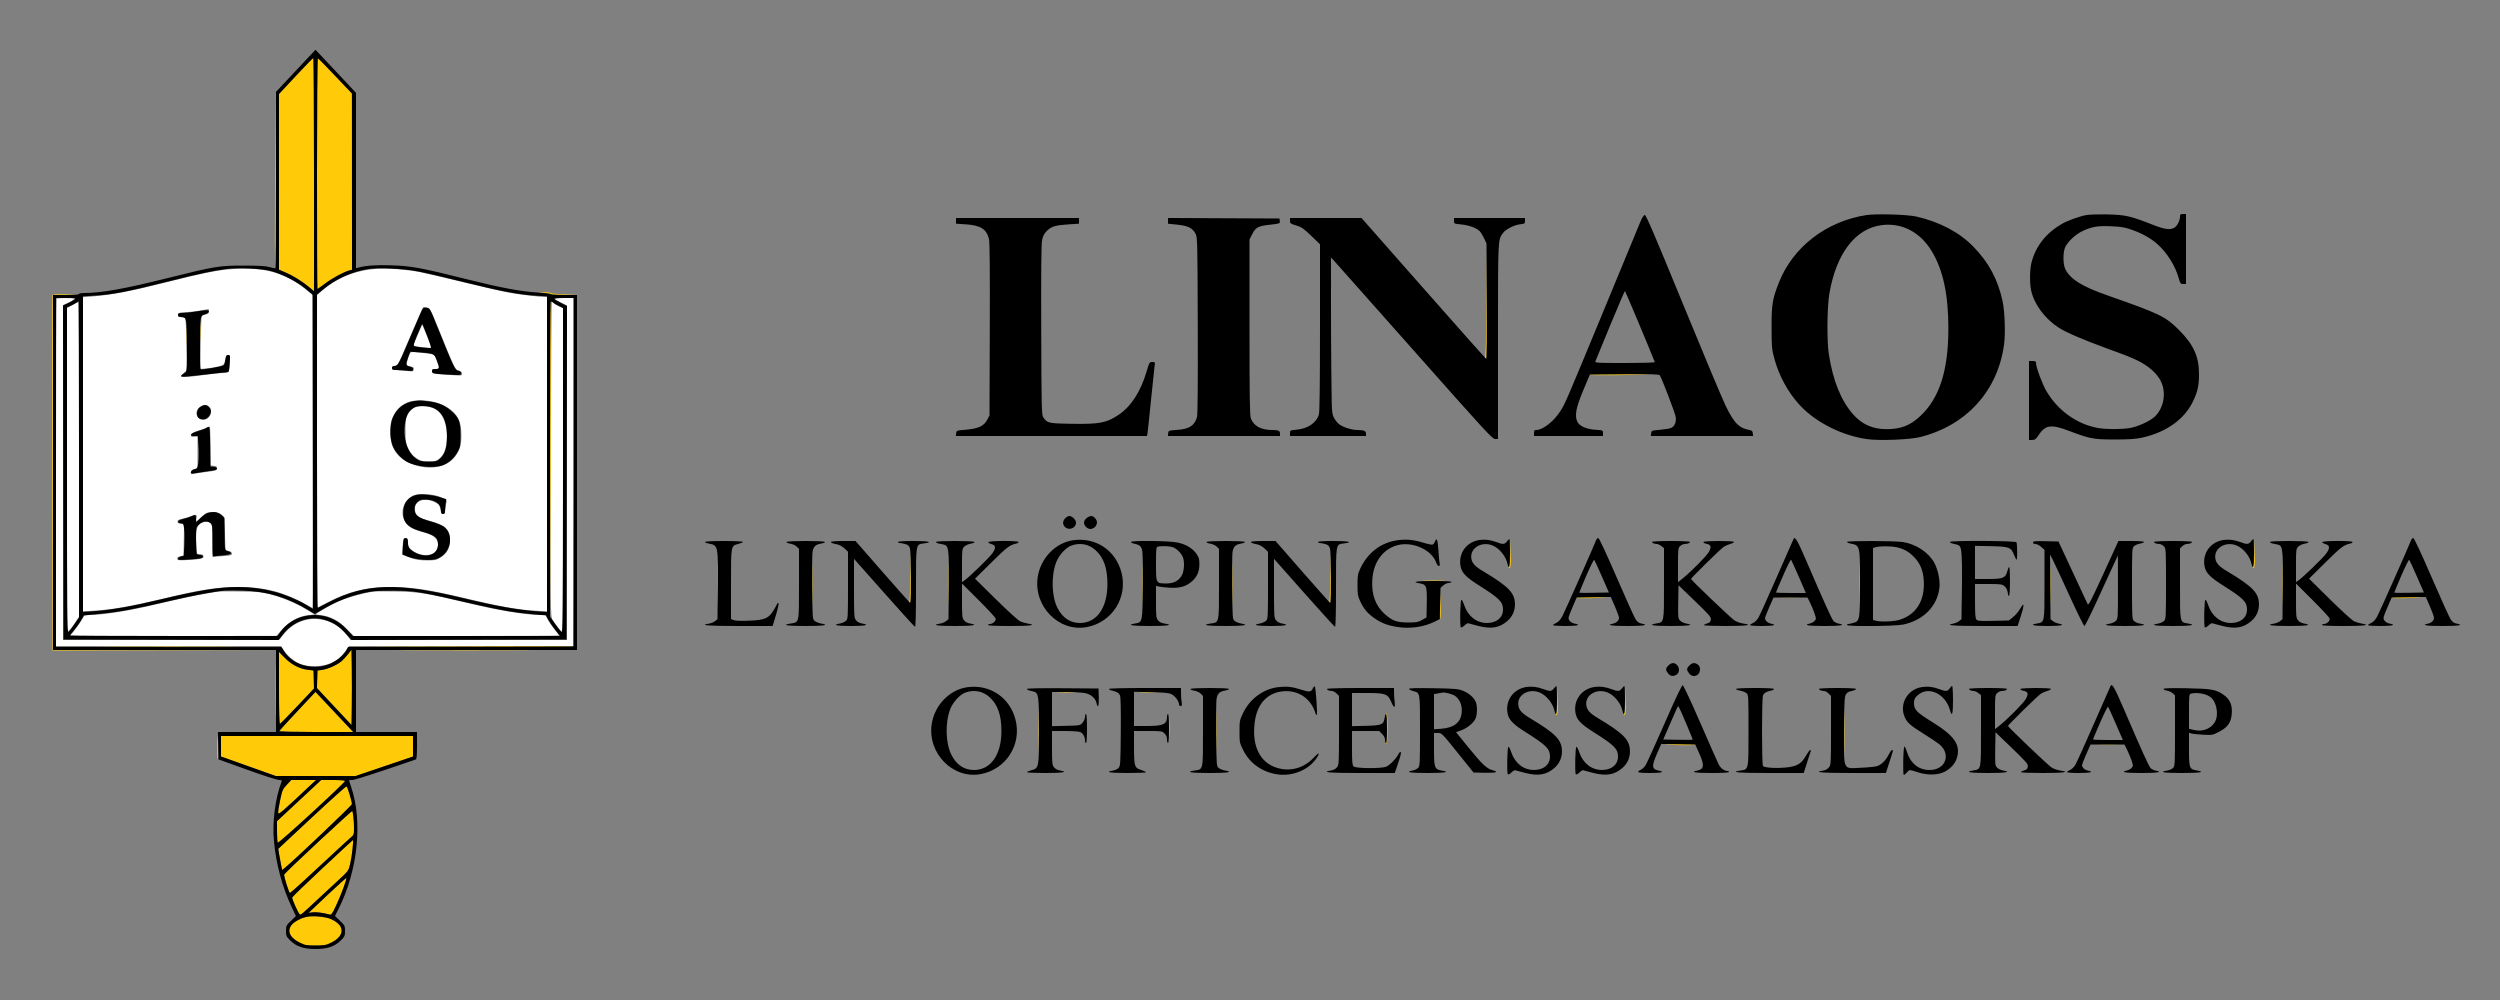 <svg xmlns="http://www.w3.org/2000/svg" width="2500" height="1000" viewBox="0 0 2500 1000" version="1.1"><rect x="0" y="0" width="2500" height="1000" fill="#808080" stroke="none"/><path d="M 231.500 269.127 C 217.883 270.130, 201.273 273.420, 171.500 281.011 C 132.192 291.033, 111.851 294.987, 91.750 296.515 L 83 297.180 83 454.243 L 83 611.306 94.250 610.665 C 111.602 609.677, 131.678 606.157, 163.176 598.580 C 200.755 589.540, 216.958 587.038, 238.074 587.016 C 254.183 586.998, 266.803 588.739, 279.490 592.727 C 288.478 595.552, 301.379 601.307, 307.730 605.324 C 310.057 606.796, 312.194 608, 312.480 608 C 312.766 608, 313 537.612, 313 451.581 L 313 295.162 305.505 289.133 C 284.900 272.557, 263.495 266.770, 231.500 269.127 M 378 268.637 C 354.800 270.379, 336.165 277.918, 320.846 291.759 L 317 295.233 317 451.587 L 317 607.941 327.250 602.554 C 348.441 591.416, 366.580 587, 391.135 587 C 412.184 587, 429.315 589.656, 468.500 598.993 C 500.851 606.701, 518.911 609.850, 535.750 610.718 L 547 611.297 547 454.149 L 547 297 544.750 296.974 C 539.353 296.912, 521.991 294.886, 510.731 293.003 C 504.004 291.878, 483.200 287.176, 464.500 282.553 C 445.800 277.930, 425.775 273.247, 420 272.146 C 406.302 269.534, 387.249 267.942, 378 268.637 M 56.667 298.667 C 56.300 299.033, 56 377.333, 56 472.667 L 56 646 168.487 646 L 280.975 646 283.346 649.756 C 286.357 654.525, 292.757 660.325, 297.911 662.955 C 306.912 667.547, 322.992 667.277, 332.485 662.374 C 338.520 659.257, 341.073 657.007, 345.676 650.750 L 349.170 646 461.085 646 L 573 646 573 472 L 573 298 563.441 298 C 558.184 298, 554.099 298.351, 554.363 298.779 C 554.628 299.208, 557.580 300.865, 560.922 302.463 L 567 305.368 567 472.684 L 567 640 458.748 640 L 350.496 640 346.998 635.286 C 335.576 619.891, 314.533 614.535, 297.818 622.768 C 293.340 624.973, 289.364 627.999, 285.591 632.075 C 282.516 635.396, 280 638.538, 280 639.057 C 280 639.642, 238.794 640, 171.500 640 L 63 640 63 472.547 L 63 305.094 67.250 303.159 C 69.588 302.096, 72.400 300.514, 73.500 299.644 C 75.363 298.172, 74.877 298.061, 66.417 298.032 C 61.421 298.014, 57.033 298.300, 56.667 298.667 M 72.250 305.175 L 67 308.127 67 470.218 L 67 632.310 69.153 630.405 C 70.337 629.357, 73.037 625.843, 75.153 622.595 L 79 616.690 79 459.345 C 79 372.805, 78.662 302.050, 78.250 302.111 C 77.838 302.172, 75.138 303.551, 72.250 305.175 M 550.756 459.147 C 550.509 610.887, 550.564 616.400, 552.362 619.397 C 555.275 624.251, 561.327 632, 562.205 632 C 562.642 632, 563 559.121, 563 470.047 L 563 308.094 558.629 306.160 C 556.225 305.097, 553.948 303.726, 553.570 303.113 C 553.192 302.501, 552.461 302, 551.947 302 C 551.372 302, 550.914 362.538, 550.756 459.147 M 422.662 307.750 C 422.411 308.163, 417.483 319.525, 411.712 333 C 397.592 365.969, 398.075 365.035, 394.782 365.694 C 392.986 366.053, 392 366.883, 392 368.035 C 392 369.843, 392.231 369.882, 411.497 371.348 C 412.850 371.451, 413.595 370.793, 413.809 369.307 C 414.069 367.495, 413.503 366.997, 410.551 366.444 C 408.586 366.075, 406.768 365.433, 406.511 365.017 C 406.253 364.601, 406.975 361.502, 408.113 358.130 C 410.154 352.089, 410.237 352.001, 413.842 352.075 C 415.854 352.117, 421.282 352.679, 425.905 353.325 L 434.309 354.500 436.603 360.500 C 439.686 368.564, 439.629 369, 435.500 369 C 432.496 369, 432 369.332, 432 371.342 C 432 373.637, 432.285 373.706, 446.207 374.773 C 454.022 375.372, 460.772 375.641, 461.207 375.372 C 463.244 374.113, 461.861 371.222, 458.943 370.639 C 455.127 369.875, 455.173 369.973, 433.524 316.567 C 431.565 311.735, 429.564 308.343, 428.404 307.887 C 425.861 306.890, 423.223 306.827, 422.662 307.750 M 200 310.583 C 195.875 311.335, 189.350 312.074, 185.500 312.225 C 179.100 312.476, 178.473 312.693, 178.180 314.750 C 177.900 316.726, 178.300 317, 181.462 317 C 183.469 317, 185.235 317.553, 185.451 318.250 C 185.665 318.938, 186.125 330.881, 186.475 344.792 L 187.110 370.084 184.055 372.765 C 182.375 374.239, 181 375.795, 181 376.223 C 181 377.530, 189.823 377.061, 204 375 C 211.425 373.921, 219.874 373.029, 222.775 373.019 C 227.509 373.002, 228.149 372.737, 229.025 370.435 C 229.561 369.024, 230 364.974, 230 361.435 C 230 355.679, 229.790 355, 228.012 355 C 226.467 355, 225.882 355.888, 225.387 358.979 C 224.364 365.377, 223.491 365.936, 211.734 367.718 C 205.836 368.612, 200.738 369.071, 200.406 368.739 C 200.074 368.408, 200.185 356.293, 200.651 341.818 L 201.500 315.500 205.250 314.574 C 208.242 313.835, 209 313.177, 209 311.324 C 209 310.046, 208.662 309.049, 208.250 309.108 C 207.838 309.168, 204.125 309.832, 200 310.583 M 420.591 328.096 C 419.801 329.968, 417.804 334.650, 416.152 338.500 L 413.148 345.500 415.484 346.139 C 416.769 346.491, 420.968 347.095, 424.816 347.481 L 431.811 348.184 427.284 336.842 C 424.794 330.604, 422.592 325.318, 422.391 325.096 C 422.191 324.875, 421.380 326.225, 420.591 328.096 M 410.073 401.525 C 402.834 403.559, 396.795 408.676, 393.368 415.680 C 391.159 420.195, 390.524 423.072, 390.226 429.919 C 389.539 445.722, 395.295 456.095, 408.287 462.463 C 426.105 471.197, 446.902 468.437, 455.339 456.219 C 460.230 449.136, 461.367 445.136, 461.367 435 C 461.367 421.263, 457.724 413.997, 447.585 407.511 C 437.658 401.161, 420.892 398.485, 410.073 401.525 M 199.593 407.250 C 195.976 410.482, 195.424 413.998, 198.016 417.293 C 202.245 422.669, 211 418.900, 211 411.703 C 211 405.351, 204.540 402.830, 199.593 407.250 M 413.990 407.880 C 412.049 408.943, 409.367 411.746, 407.990 414.151 C 405.717 418.122, 405.500 419.544, 405.500 430.500 C 405.500 440.982, 405.800 443.163, 407.870 447.742 C 412.333 457.615, 420.920 462.743, 431.317 461.744 C 440.814 460.831, 445.871 453.633, 446.731 439.804 C 447.647 425.069, 443.006 413.086, 434.750 408.871 C 428.741 405.802, 418.664 405.322, 413.990 407.880 M 207.504 427.258 C 206.415 427.867, 202.369 429.363, 198.512 430.583 C 193.027 432.317, 191.430 433.260, 191.179 434.913 C 190.900 436.746, 191.299 436.992, 194.179 436.763 L 197.500 436.500 197.500 452.490 L 197.500 468.480 194.500 468.997 C 192.294 469.376, 191.411 470.140, 191.164 471.883 C 190.855 474.062, 191.096 474.205, 194.164 473.667 C 195.999 473.345, 201.887 472.515, 207.250 471.821 C 216.272 470.655, 217 470.395, 217 468.344 C 217 466.573, 216.345 466.064, 213.750 465.813 L 210.500 465.500 210.457 446.290 C 210.433 435.725, 210.204 426.871, 209.948 426.615 C 209.693 426.359, 208.593 426.649, 207.504 427.258 M 414.500 495.064 C 410.942 496.111, 406.556 499.994, 404.652 503.782 C 400.867 511.311, 402.069 519.316, 407.846 525.061 C 411.392 528.588, 414.301 529.848, 427.163 533.429 C 436.474 536.021, 440.287 542.676, 436.575 549.855 C 433.003 556.763, 420.070 556.811, 411.750 549.948 C 408.447 547.223, 408 546.326, 408 542.427 C 408 538.446, 407.763 538, 405.648 538 C 403.422 538, 403.263 538.438, 402.665 546.184 C 402.318 550.685, 402.206 554.539, 402.415 554.749 C 402.625 554.958, 406.105 556.305, 410.148 557.742 C 415.952 559.805, 419.419 560.365, 426.615 560.405 C 435.051 560.451, 436.094 560.230, 440.603 557.442 C 447.103 553.424, 449.962 548.305, 449.984 540.651 C 450.015 529.502, 445.703 525.134, 430.657 521.072 C 417.505 517.522, 415 515.514, 415 508.520 C 415 500.350, 425.040 497.208, 435.038 502.250 C 439.085 504.291, 439.580 504.942, 440.358 509.250 C 441.002 512.812, 441.661 514, 442.993 514 C 444.402 514, 444.916 512.831, 445.476 508.343 C 445.865 505.232, 446.404 502.110, 446.674 501.406 C 447.314 499.738, 441.022 496.569, 434.201 495.123 C 428.055 493.821, 418.817 493.793, 414.500 495.064 M 206.500 512.963 C 205.400 513.423, 202.949 515.420, 201.054 517.400 C 196.995 521.640, 195.539 521.971, 196.422 518.454 C 197.383 514.624, 196.345 513.952, 192.228 515.738 C 190.178 516.628, 186.025 517.874, 183 518.507 C 178.642 519.419, 177.500 520.057, 177.500 521.579 C 177.500 523.018, 178.321 523.579, 180.775 523.815 L 184.050 524.130 183.775 539.753 L 183.500 555.375 180.185 556.233 C 177.823 556.844, 176.970 557.580, 177.215 558.795 C 177.509 560.255, 178.632 560.453, 185.029 560.174 C 199.371 559.548, 203.500 558.726, 203.500 556.500 C 203.500 554.986, 202.731 554.425, 200.335 554.193 L 197.170 553.886 196.458 545.339 C 195.027 528.164, 197.530 522, 205.933 522 C 212.123 522, 212.514 523.150, 212.400 541.023 L 212.300 556.732 221.400 556.247 C 226.405 555.981, 230.897 555.396, 231.383 554.949 C 232.949 553.504, 231.198 551.153, 228.309 550.822 L 225.500 550.500 224.983 534.500 C 224.699 525.700, 224.082 517.696, 223.612 516.713 C 221.719 512.754, 212.061 510.637, 206.500 512.963 M 218 591.596 C 216.625 591.835, 211.225 592.744, 206 593.615 C 196.288 595.235, 176.289 599.554, 154 604.845 C 128 611.016, 102.602 615, 89.256 615 C 86.365 615, 84 615.366, 84 615.814 C 84 617.032, 75.164 630.093, 72.204 633.250 L 69.626 636 172.926 636 L 276.225 636 282.528 629.193 C 290.271 620.829, 298.594 616.261, 308.026 615.198 L 314.500 614.468 306.017 609.219 C 296.476 603.315, 281.305 597.061, 268.844 593.895 C 262.014 592.159, 256.870 591.719, 240.500 591.468 C 229.500 591.299, 219.375 591.357, 218 591.596 M 373 591.600 C 358.856 594.089, 343.956 598.487, 335.629 602.631 C 328.998 605.930, 316.006 613.529, 316.003 614.110 C 316.001 614.446, 318.550 614.983, 321.667 615.305 C 330.219 616.188, 339.204 621.085, 347.094 629.166 L 353.767 636 456.384 636 C 512.823 636, 559 635.769, 559 635.486 C 559 635.203, 556.939 632.442, 554.421 629.350 C 551.902 626.258, 548.888 621.764, 547.722 619.364 L 545.601 615 540.045 615 C 526.473 615, 498.050 610.359, 469.500 603.481 C 426.162 593.040, 418.798 591.853, 395 591.472 C 384.275 591.300, 374.375 591.358, 373 591.600" stroke="none" fill="#ffffff" fill-rule="evenodd"/><path d="M 295.750 76.034 L 279 93.989 279 181.845 L 279 269.700 285.556 272.486 C 293.036 275.665, 302.322 281.440, 309.250 287.222 L 314 291.186 314 174.593 C 314 110.467, 313.663 58.018, 313.250 58.039 C 312.837 58.060, 304.962 66.158, 295.750 76.034 M 317 173.417 C 317 236.988, 317.195 289, 317.434 289 C 317.673 289, 321.145 286.535, 325.151 283.522 C 332.350 278.106, 344.044 271.780, 349.292 270.463 L 352 269.783 351.959 181.642 L 351.917 93.500 335.319 76 C 326.190 66.375, 318.333 58.350, 317.860 58.167 C 317.383 57.982, 317 109.297, 317 173.417 M 275 180.200 C 274.725 228.985, 274.840 268.560, 275.255 268.145 C 275.671 267.729, 275.896 227.814, 275.755 179.445 L 275.500 91.500 275 180.200 M 1486.241 303.809 C 1486.050 346.911, 1485.742 357.972, 1484.750 357.412 C 1483.758 356.852, 1483.754 356.981, 1484.733 358.037 C 1485.412 358.768, 1486.203 359.130, 1486.492 358.841 C 1486.781 358.552, 1486.897 333.832, 1486.750 303.908 L 1486.482 249.500 1486.241 303.809 M 1331.475 332.500 C 1331.475 373.750, 1331.598 390.771, 1331.750 370.324 C 1331.901 349.877, 1331.901 316.127, 1331.750 295.324 C 1331.599 274.521, 1331.475 291.250, 1331.475 332.500 M 542.500 292.706 C 545.800 292.886, 549.400 293.491, 550.500 294.051 C 551.648 294.635, 557.823 294.932, 565 294.750 L 577.500 294.432 564.309 294.216 C 556.840 294.094, 550.850 293.566, 550.500 293 C 550.160 292.450, 546.871 292.085, 543.191 292.189 L 536.500 292.378 542.500 292.706 M 52.462 295.250 C 52.201 295.938, 52.102 376.150, 52.243 473.500 L 52.500 650.500 163.500 650.507 L 274.500 650.513 163.750 650.252 L 53 649.991 53 472.525 L 53 295.058 66.250 294.747 L 79.500 294.437 66.219 294.218 C 56.348 294.056, 52.815 294.321, 52.462 295.250 M 573.247 471.746 L 573 645.991 460.750 646.250 L 348.500 646.509 460.781 646.754 C 549.868 646.949, 573.161 646.742, 573.538 645.750 C 573.799 645.063, 573.897 566.425, 573.754 471 L 573.494 297.500 573.247 471.746 M 550.462 302.250 C 550.200 302.938, 550.102 373.700, 550.243 459.500 L 550.500 615.500 551 458.250 C 551.275 371.762, 551.373 301, 551.219 301 C 551.064 301, 550.723 301.563, 550.462 302.250 M 200.395 331.500 C 200.396 339.200, 200.553 342.218, 200.743 338.206 C 200.934 334.195, 200.932 327.895, 200.741 324.206 C 200.549 320.518, 200.393 323.800, 200.395 331.500 M 186.395 336.500 C 186.396 344.200, 186.553 347.218, 186.743 343.206 C 186.934 339.195, 186.932 332.895, 186.741 329.206 C 186.549 325.518, 186.393 328.800, 186.395 336.500 M 1589.653 374.750 C 1589.398 375.163, 1599.384 375.385, 1611.844 375.245 C 1655.197 374.757, 1659.285 374.433, 1624.809 374.217 C 1605.729 374.098, 1589.909 374.337, 1589.653 374.750 M 1510.217 553.167 C 1510.061 562.995, 1509.649 566.975, 1508.750 567.338 C 1507.771 567.733, 1507.778 567.859, 1508.781 567.921 C 1510.837 568.048, 1511.081 566.135, 1510.749 552.447 L 1510.435 539.500 1510.217 553.167 M 2254.217 553.167 C 2254.061 562.995, 2253.649 566.975, 2252.750 567.338 C 2251.771 567.733, 2251.778 567.859, 2252.781 567.921 C 2254.837 568.048, 2255.081 566.135, 2254.749 552.447 L 2254.435 539.500 2254.217 553.167 M 910.233 575.809 C 910.050 596.514, 909.734 601.968, 908.750 601.412 C 907.758 600.852, 907.754 600.981, 908.733 602.037 C 909.412 602.768, 910.207 603.127, 910.500 602.833 C 910.794 602.540, 910.906 590.420, 910.750 575.900 L 910.465 549.500 910.233 575.809 M 1330.233 575.809 C 1330.050 596.514, 1329.734 601.968, 1328.750 601.412 C 1327.758 600.852, 1327.754 600.981, 1328.733 602.037 C 1329.412 602.768, 1330.207 603.127, 1330.500 602.833 C 1330.794 602.540, 1330.906 590.420, 1330.750 575.900 L 1330.465 549.500 1330.233 575.809 M 1961.448 583 C 1961.448 601.425, 1961.583 608.962, 1961.748 599.750 C 1961.913 590.538, 1961.913 575.462, 1961.748 566.250 C 1961.583 557.038, 1961.448 564.575, 1961.448 583 M 717.448 583.500 C 717.447 601.650, 717.582 609.216, 717.748 600.314 C 717.913 591.411, 717.914 576.561, 717.749 567.314 C 717.583 558.066, 717.448 565.350, 717.448 583.500 M 948.448 583.500 C 948.447 601.650, 948.582 609.216, 948.748 600.314 C 948.913 591.411, 948.914 576.561, 948.749 567.314 C 948.583 558.066, 948.448 565.350, 948.448 583.500 M 1142.448 584 C 1142.448 602.425, 1142.583 609.962, 1142.748 600.750 C 1142.913 591.538, 1142.913 576.462, 1142.748 567.250 C 1142.583 558.038, 1142.448 565.575, 1142.448 584 M 1859.448 583.500 C 1859.447 601.650, 1859.582 609.216, 1859.748 600.314 C 1859.913 591.411, 1859.914 576.561, 1859.749 567.314 C 1859.583 558.066, 1859.448 565.350, 1859.448 583.500 M 2282.448 583.500 C 2282.447 601.650, 2282.582 609.216, 2282.748 600.314 C 2282.913 591.411, 2282.914 576.561, 2282.749 567.314 C 2282.583 558.066, 2282.448 565.350, 2282.448 583.500 M 812.447 584 C 812.447 601.875, 812.582 609.188, 812.748 600.250 C 812.914 591.313, 812.914 576.688, 812.748 567.750 C 812.582 558.813, 812.447 566.125, 812.447 584 M 1232.447 584 C 1232.447 601.875, 1232.582 609.188, 1232.748 600.250 C 1232.914 591.313, 1232.914 576.688, 1232.748 567.750 C 1232.582 558.813, 1232.447 566.125, 1232.447 584 M 2050.445 585.500 C 2050.444 602.550, 2050.581 609.666, 2050.748 601.312 C 2050.915 592.959, 2050.915 579.009, 2050.748 570.312 C 2050.582 561.616, 2050.445 568.450, 2050.445 585.500 M 1424.302 580.746 C 1429.693 580.926, 1438.243 580.925, 1443.302 580.744 C 1448.361 580.563, 1443.950 580.416, 1433.500 580.417 C 1423.050 580.418, 1418.911 580.566, 1424.302 580.746 M 1439.996 605.703 C 1439.723 613.515, 1439.851 619.554, 1440.280 619.123 C 1440.709 618.692, 1440.933 612.301, 1440.776 604.920 L 1440.492 591.500 1439.996 605.703 M 1576.652 597.750 C 1576.395 598.163, 1581.431 598.382, 1587.843 598.238 C 1609.351 597.755, 1611.629 597.387, 1594.309 597.193 C 1584.854 597.087, 1576.908 597.337, 1576.652 597.750 M 1782.299 597.745 C 1787.139 597.929, 1794.789 597.928, 1799.299 597.743 C 1803.810 597.558, 1799.850 597.408, 1790.500 597.409 C 1781.150 597.410, 1777.460 597.562, 1782.299 597.745 M 2391.652 597.750 C 2391.395 598.163, 2396.431 598.382, 2402.843 598.238 C 2424.351 597.755, 2426.629 597.387, 2409.309 597.193 C 2399.854 597.087, 2391.908 597.337, 2391.652 597.750 M 112.327 646.750 C 143.582 646.897, 194.432 646.897, 225.327 646.750 C 256.222 646.603, 230.650 646.483, 168.500 646.483 C 106.350 646.483, 81.072 646.603, 112.327 646.750 M 275.457 691 C 275.457 713.825, 275.588 723.163, 275.749 711.750 C 275.909 700.338, 275.909 681.663, 275.749 670.250 C 275.588 658.837, 275.457 668.175, 275.457 691 M 347.975 654.224 C 346.037 656.713, 343.038 659.938, 341.313 661.390 C 337.019 665.004, 327.916 669.035, 322.220 669.847 L 317.500 670.520 317.211 679.288 L 316.921 688.055 334.211 706.525 L 351.500 724.996 351.772 705.932 C 351.921 695.447, 351.921 678.505, 351.772 668.283 L 351.500 649.698 347.975 654.224 M 410.173 650.750 C 440.243 650.897, 489.743 650.897, 520.173 650.750 C 550.603 650.603, 526 650.483, 465.500 650.483 C 405 650.483, 380.103 650.603, 410.173 650.750 M 279 688.058 C 279 711.124, 279.353 724.046, 279.977 723.833 C 280.514 723.650, 288.386 715.625, 297.469 706 L 313.984 688.500 313.742 679.502 L 313.500 670.504 307.769 669.790 C 299.414 668.750, 291.420 664.586, 284.750 657.799 L 279 651.949 279 688.058 M 1557.217 700.167 C 1557.061 709.995, 1556.649 713.975, 1555.750 714.338 C 1554.771 714.733, 1554.778 714.859, 1555.781 714.921 C 1557.837 715.048, 1558.081 713.135, 1557.749 699.447 L 1557.435 686.500 1557.217 700.167 M 1625.217 700.167 C 1625.061 709.995, 1624.649 713.975, 1623.750 714.338 C 1622.771 714.733, 1622.778 714.859, 1623.781 714.921 C 1625.837 715.048, 1626.081 713.135, 1625.749 699.447 L 1625.435 686.500 1625.217 700.167 M 297.500 711.080 C 287.600 721.641, 279.350 730.668, 279.167 731.141 C 278.983 731.613, 295.572 732, 316.031 732 L 353.229 732 340.280 718.250 C 333.159 710.688, 324.670 701.660, 321.416 698.189 L 315.500 691.878 297.500 711.080 M 1059.250 692.743 C 1063.513 692.931, 1070.487 692.931, 1074.750 692.743 C 1079.013 692.556, 1075.525 692.402, 1067 692.402 C 1058.475 692.402, 1054.987 692.556, 1059.250 692.743 M 1141.250 692.743 C 1145.513 692.931, 1152.487 692.931, 1156.750 692.743 C 1161.013 692.556, 1157.525 692.402, 1149 692.402 C 1140.475 692.402, 1136.987 692.556, 1141.250 692.743 M 1038.448 730.500 C 1038.447 748.650, 1038.582 756.216, 1038.748 747.314 C 1038.913 738.411, 1038.914 723.561, 1038.749 714.314 C 1038.583 705.066, 1038.448 712.350, 1038.448 730.500 M 1216.447 731 C 1216.447 748.875, 1216.582 756.188, 1216.748 747.250 C 1216.914 738.313, 1216.914 723.688, 1216.748 714.750 C 1216.582 705.813, 1216.447 713.125, 1216.447 731 M 1844.448 731.500 C 1844.447 749.650, 1844.582 757.216, 1844.748 748.314 C 1844.913 739.411, 1844.914 724.561, 1844.749 715.314 C 1844.583 706.066, 1844.448 713.350, 1844.448 731.500 M 1385.975 713.658 C 1386.604 713.970, 1387 719.709, 1387 728.500 C 1387 737.291, 1386.604 743.030, 1385.975 743.342 C 1385.411 743.621, 1385.524 743.734, 1386.225 743.592 C 1387.189 743.396, 1387.500 739.720, 1387.500 728.500 C 1387.500 717.280, 1387.189 713.604, 1386.225 713.408 C 1385.524 713.266, 1385.411 713.379, 1385.975 713.658 M 1169.400 728.500 C 1169.401 736.750, 1169.556 739.992, 1169.744 735.704 C 1169.932 731.417, 1169.931 724.667, 1169.742 720.704 C 1169.552 716.742, 1169.399 720.250, 1169.400 728.500 M 217.180 745.191 C 217.081 752.721, 217.338 759.092, 217.750 759.349 C 218.162 759.605, 218.381 755.469, 218.235 750.158 C 217.765 733.044, 217.365 731.159, 217.180 745.191 M 221 746.265 L 221 756.531 226.250 758.361 C 229.137 759.368, 241.450 763.748, 253.610 768.096 L 275.721 776 315.610 776.020 L 355.500 776.039 384.250 766.290 L 413 756.541 413 746.270 L 413 736 317 736 L 221 736 221 746.265 M 1666.500 744.681 C 1681.146 745.402, 1695.776 745.437, 1695.348 744.750 C 1695.092 744.337, 1687.146 744.087, 1677.691 744.193 C 1668.236 744.299, 1663.200 744.518, 1666.500 744.681 M 2099.299 744.745 C 2104.139 744.929, 2111.789 744.928, 2116.299 744.743 C 2120.810 744.558, 2116.850 744.408, 2107.500 744.409 C 2098.150 744.410, 2094.460 744.562, 2099.299 744.745 M 286.817 784.765 C 282.659 789.210, 282.209 790.246, 280.105 800.223 C 278.865 806.105, 277.996 811.828, 278.175 812.941 C 278.504 814.988, 282.142 811.881, 308.753 786.828 L 316.006 780 303.640 780 L 291.274 780 286.817 784.765 M 299.098 800.589 L 277 821.177 277.015 831.339 C 277.024 836.927, 277.361 842.016, 277.765 842.647 C 278.522 843.828, 345 782.842, 345 780.966 C 345 780.399, 340.085 780, 333.098 780 L 321.195 780 299.098 800.589 M 311.885 817.462 L 278.271 848.824 279.109 854.127 C 279.570 857.043, 280.442 861.814, 281.048 864.729 L 282.148 870.029 284.369 868.264 C 293.178 861.268, 351.984 805.435, 351.918 804.130 C 351.746 800.705, 347.453 786.638, 346.500 786.376 C 345.950 786.224, 330.373 800.213, 311.885 817.462 M 318 842.110 C 299.575 859.209, 284.352 873.843, 284.171 874.631 C 283.783 876.318, 289.061 893, 289.982 893 C 290.595 893, 311.194 874.208, 335.500 851.477 C 342.100 845.304, 348.962 839.032, 350.750 837.538 C 353.822 834.971, 354 834.457, 353.991 828.161 C 353.981 820.238, 352.967 810.996, 352.111 811.011 C 351.775 811.017, 336.425 825.012, 318 842.110 M 322.500 868.179 C 306 883.597, 292.368 896.771, 292.206 897.454 C 291.853 898.944, 298.347 913.479, 299.754 914.348 C 300.899 915.056, 300.958 915.007, 316.612 900.426 C 323.150 894.336, 333 885.195, 338.500 880.113 C 348.466 870.904, 348.506 870.849, 350.242 863.687 C 351.865 856.986, 353.786 839.911, 352.898 840.072 C 352.679 840.112, 339 852.760, 322.500 868.179 M 329.500 893.096 C 320.700 901.335, 312.419 909.151, 311.097 910.464 L 308.695 912.851 312.597 912.328 C 316.071 911.862, 323.742 912.863, 329.567 914.542 C 331.372 915.062, 332.214 913.896, 336.225 905.319 C 341.301 894.464, 347.350 877.968, 346.222 878.058 C 345.825 878.089, 338.300 884.857, 329.500 893.096 M 305.734 917.024 C 300.578 918.326, 294.946 921.327, 292.265 924.201 C 286.568 930.308, 289.390 937.445, 299.500 942.500 C 304.967 945.233, 306.389 945.500, 315.500 945.500 C 324.611 945.500, 326.033 945.233, 331.500 942.500 C 345.286 935.607, 344.909 925.079, 330.657 918.948 C 324.872 916.459, 311.929 915.460, 305.734 917.024" stroke="none" fill="#ffcb08" fill-rule="evenodd"/><path d="M 295.743 70.817 L 276 91.877 276 179.772 C 276 228.114, 275.768 267.899, 275.484 268.183 C 275.200 268.467, 272.613 268.005, 269.734 267.156 C 265.788 265.993, 259.456 265.604, 244 265.576 C 219.488 265.531, 214.959 266.271, 168 277.995 C 124.109 288.953, 101.408 293, 83.826 293 C 81.172 293, 79 293.450, 79 294 C 79 294.615, 74 295, 66 295 L 53 295 53 472.500 L 53 650 164.500 650 L 276 650 276 691 L 276 732 246.972 732 L 217.944 732 218.222 745.692 L 218.500 759.385 247 769.652 C 262.675 775.299, 277.011 779.937, 278.857 779.959 C 281.293 779.989, 282.068 780.379, 281.683 781.383 C 275.151 798.405, 272.107 822.226, 273.995 841.548 C 276.264 864.767, 282.142 886.636, 291.491 906.644 L 295.904 916.086 290.952 920.859 C 286.236 925.405, 286 925.885, 286 930.948 C 286 935.873, 286.312 936.573, 290.250 940.483 C 296.370 946.560, 303.604 949, 315.500 949 C 327.396 949, 334.630 946.560, 340.750 940.483 C 344.688 936.573, 345 935.873, 345 930.948 C 345 925.877, 344.769 925.410, 339.993 920.806 L 334.985 915.979 338.489 909.021 C 357.893 870.490, 362.942 821.210, 351.032 786.592 C 349.914 783.344, 349 780.532, 349 780.343 C 349 780.155, 350.443 780, 352.207 780 C 354.751 780, 375.584 773.276, 415.750 759.492 C 416.667 759.177, 417 755.461, 417 745.531 L 417 732 386.500 732 L 356 732 356 691 L 356 650 466.500 650 L 577 650 577 472.500 L 577 295 564.059 295 C 556.941 295, 550.878 294.612, 550.585 294.138 C 550.292 293.663, 544.753 292.956, 538.276 292.567 C 520.955 291.525, 501.186 287.850, 467.514 279.414 C 421.073 267.779, 411.401 265.985, 391.500 265.317 C 376.012 264.797, 365.988 265.490, 358.250 267.615 L 356 268.233 356 180.572 L 356 92.911 344.141 80.205 C 337.619 73.217, 328.503 63.508, 323.884 58.628 L 315.485 49.757 295.743 70.817 M 295.750 76.034 L 279 93.989 279 181.845 L 279 269.700 285.556 272.486 C 293.036 275.665, 302.322 281.440, 309.250 287.222 L 314 291.186 314 174.593 C 314 110.467, 313.663 58.018, 313.250 58.039 C 312.837 58.060, 304.962 66.158, 295.750 76.034 M 317 173.417 C 317 236.988, 317.195 289, 317.434 289 C 317.673 289, 321.145 286.535, 325.151 283.522 C 332.350 278.106, 344.044 271.780, 349.292 270.463 L 352 269.783 351.959 181.642 L 351.917 93.500 335.319 76 C 326.190 66.375, 318.333 58.350, 317.860 58.167 C 317.383 57.982, 317 109.297, 317 173.417 M 1866.500 215.056 C 1826.484 221.174, 1792.996 246.924, 1778.987 282.347 C 1772.402 298.996, 1771.518 304.381, 1771.573 327.500 C 1771.619 347.049, 1771.808 349.191, 1774.307 358.500 C 1778.932 375.725, 1788.056 392.445, 1799.745 405.112 C 1815.691 422.393, 1842.242 435.757, 1867.404 439.166 C 1879.786 440.844, 1909.635 439.666, 1920 437.091 C 1966.412 425.559, 1997.884 390.823, 2004.088 344.281 C 2005.532 333.448, 2004.767 311.164, 2002.612 301.275 C 1997.845 279.398, 1988.868 262.610, 1973.468 246.775 C 1959.315 232.222, 1939.495 221.773, 1916 216.477 C 1907.241 214.503, 1875.987 213.605, 1866.500 215.056 M 2086.387 215.033 C 2079.746 216.217, 2067.703 220.555, 2062 223.819 C 2046.189 232.868, 2035.673 246.201, 2031.522 262.460 C 2029.740 269.439, 2029.537 282.667, 2031.097 290.201 C 2033.933 303.902, 2044.587 318.431, 2058.426 327.470 C 2066.010 332.424, 2083.330 339.878, 2108.082 348.841 C 2132.601 357.721, 2139.719 360.910, 2147.658 366.575 C 2159.559 375.068, 2164.823 385.282, 2163.669 397.641 C 2162.955 405.284, 2159.482 412.492, 2154.334 417.011 C 2149.291 421.439, 2138.008 426.552, 2130.133 427.978 C 2121.966 429.456, 2106.036 429.457, 2097.867 427.978 C 2076.874 424.180, 2057.821 410.539, 2046.452 391.167 C 2042.171 383.871, 2036 367.236, 2036 362.988 C 2036 361.383, 2035.326 361, 2032.500 361 L 2029 361 2029 400.500 L 2029 440 2032.250 439.946 C 2034.991 439.900, 2035.970 439.167, 2038.500 435.263 C 2045.202 424.924, 2051.006 424.048, 2068.611 430.719 C 2090.128 438.873, 2093.230 439.466, 2114.500 439.484 C 2128.967 439.496, 2135.455 439.078, 2141.693 437.731 C 2165.735 432.540, 2184.073 419.666, 2192.742 401.890 C 2197.637 391.856, 2199 385.814, 2199 374.161 C 2199 356.558, 2193.573 344.574, 2179 329.998 C 2165.450 316.445, 2159.906 313.764, 2107.500 295.417 C 2081.976 286.482, 2070.335 279.238, 2065.329 269.177 C 2062.837 264.167, 2062.851 251.928, 2065.355 246.823 C 2068.057 241.314, 2075.745 234.247, 2082.500 231.063 C 2091.907 226.629, 2097.791 225.653, 2111.412 226.272 C 2121.521 226.730, 2124.930 227.330, 2132.236 229.934 C 2142.494 233.589, 2150.643 238.170, 2157.272 244.006 C 2166.925 252.507, 2175.242 265.708, 2178.637 277.918 C 2180.198 283.533, 2180.545 284, 2183.164 284 L 2186 284 2186 249 L 2186 214 2183 214 C 2180.457 214, 2180 214.385, 2180 216.532 C 2180 220.459, 2177.434 225.670, 2174.579 227.540 C 2170.535 230.190, 2164.866 229.492, 2153.215 224.911 C 2130.504 215.980, 2125.241 214.774, 2107.500 214.431 C 2098.700 214.261, 2089.199 214.531, 2086.387 215.033 M 1640.179 222.250 C 1638.525 226.238, 1622.015 266.166, 1603.491 310.980 C 1566.555 400.339, 1565.340 403.169, 1560.794 410.471 C 1554.144 421.154, 1543.070 429.961, 1536.250 429.990 C 1534.419 429.998, 1534 430.558, 1534 433 L 1534 436 1568.500 436 L 1603 436 1603 433.132 C 1603 430.280, 1602.956 430.260, 1595.750 429.794 C 1586.424 429.190, 1579.724 426.301, 1577.450 421.903 C 1574.386 415.978, 1575.918 407.727, 1583.375 390 L 1589.895 374.500 1624.315 374.237 C 1651.100 374.033, 1658.953 374.254, 1659.724 375.237 C 1661.585 377.610, 1675.229 413.291, 1675.744 417.131 C 1676.415 422.131, 1674.515 426.544, 1671.080 427.967 C 1669.568 428.593, 1664.544 429.419, 1659.915 429.803 C 1651.676 430.485, 1651.493 430.557, 1651.184 433.250 L 1650.867 436 1702 436 L 1753.133 436 1752.816 433.262 C 1752.556 431.007, 1751.882 430.413, 1749 429.899 C 1738.978 428.112, 1733.916 422.852, 1725.523 405.500 C 1722.064 398.350, 1702.869 352.566, 1682.867 303.759 C 1655.330 236.564, 1646.098 215.016, 1644.843 215.009 C 1643.727 215.003, 1642.206 217.364, 1640.179 222.250 M 956 220.849 L 956 223.698 965.553 224.326 C 980.694 225.320, 986.472 228.958, 988.979 239.071 C 989.745 242.161, 989.989 269.500, 989.788 329.500 L 989.500 415.500 987.308 419.597 C 983.731 426.281, 978.442 428.681, 964.796 429.812 C 956.684 430.485, 956.493 430.561, 956.184 433.250 L 955.867 436 1051.415 436 L 1146.962 436 1147.427 433.750 C 1147.683 432.512, 1149.276 417.550, 1150.966 400.500 C 1152.656 383.450, 1154.294 367.813, 1154.607 365.750 C 1155.152 362.155, 1155.057 362, 1152.304 362 C 1149.537 362, 1149.326 362.356, 1146.520 371.750 C 1140.493 391.933, 1131.063 406.469, 1118.584 414.816 C 1106.522 422.883, 1099.767 424.206, 1072.632 423.818 C 1048.416 423.472, 1047.134 423.186, 1043.264 417.281 C 1041.619 414.771, 1041.482 408.865, 1041.228 330.060 C 1041.033 269.588, 1041.281 243.965, 1042.098 240.028 C 1042.954 235.903, 1044.156 233.609, 1046.893 230.872 C 1051.354 226.411, 1055.490 225.175, 1068.750 224.341 L 1079 223.696 1079 220.848 L 1079 218 1017.500 218 L 956 218 956 220.849 M 1168 220.835 L 1168 223.687 1177.472 224.695 C 1188.255 225.843, 1192.606 228.060, 1195.666 233.962 C 1197.398 237.303, 1197.515 242.399, 1197.771 325.314 C 1197.949 382.981, 1197.691 414.435, 1197.018 416.934 C 1194.689 425.582, 1189.326 429.059, 1177 429.912 C 1168.637 430.491, 1168.495 430.544, 1168.184 433.250 L 1167.867 436 1223.934 436 L 1280 436 1280 433.607 C 1280 430.778, 1278.375 430, 1272.467 430 C 1260.904 430, 1253.577 426.004, 1250.807 418.187 C 1249.769 415.259, 1249.500 396.477, 1249.500 327 L 1249.500 239.500 1252 234.552 C 1255.650 227.327, 1257.986 226.044, 1269.881 224.723 C 1279.982 223.602, 1280.090 223.562, 1279.797 221.045 L 1279.500 218.500 1223.750 218.242 L 1168 217.983 1168 220.835 M 1290 220.811 C 1290 223.390, 1290.511 223.774, 1296.213 225.483 C 1301.604 227.098, 1303.588 228.464, 1311.213 235.814 L 1320 244.285 1319.994 327.393 C 1319.991 382.300, 1319.633 411.782, 1318.940 414.277 C 1316.603 422.691, 1308.032 428.605, 1296.632 429.670 C 1290.149 430.275, 1290 430.353, 1290 433.145 L 1290 436 1328 436 L 1366 436 1366 433.617 C 1366 430.919, 1363.898 430.035, 1357.432 430.014 C 1351.754 429.995, 1343.132 427.285, 1339.131 424.262 C 1337.278 422.862, 1334.803 419.643, 1333.631 417.108 C 1331.522 412.549, 1331.497 411.682, 1331.216 335 L 1330.933 257.500 1333.822 260.500 C 1335.411 262.150, 1371.670 302.987, 1414.399 351.250 C 1484.365 430.278, 1492.381 439, 1495.044 439 L 1498 439 1498 341.626 C 1498 237.320, 1497.870 240.205, 1502.905 233.133 C 1505.606 229.340, 1513.945 225.031, 1519.964 224.318 C 1524.699 223.757, 1525 223.551, 1525 220.861 L 1525 218 1489.500 218 L 1454 218 1454 220.871 C 1454 223.702, 1454.099 223.751, 1461.250 224.453 C 1469.264 225.240, 1476.710 227.998, 1479.853 231.343 C 1480.980 232.543, 1482.937 235.769, 1484.201 238.512 L 1486.500 243.500 1486.809 301.353 C 1486.995 336.118, 1486.753 359.065, 1486.203 358.853 C 1485.699 358.659, 1457.439 326.887, 1423.403 288.250 L 1361.519 218 1325.759 218 L 1290 218 1290 220.811 M 1882 225.086 C 1855.477 228.323, 1836.296 253.265, 1829.388 293.500 C 1827.083 306.932, 1826.760 340.704, 1828.811 354 C 1832.940 380.770, 1841.034 400.763, 1853.339 414.584 C 1862.060 424.380, 1872.623 429.079, 1886.070 429.143 C 1900.628 429.212, 1909.863 425.724, 1920.019 416.322 C 1939.426 398.355, 1948.354 370.702, 1948.373 328.500 C 1948.389 294.674, 1943.128 270.125, 1931.833 251.322 C 1920.365 232.232, 1902.126 222.630, 1882 225.086 M 226 269.054 C 214.170 270.524, 199.617 273.635, 170 281.026 C 125.650 292.094, 112.580 294.613, 94.003 295.676 L 83 296.306 83 454.121 L 83 611.937 91.250 611.396 C 110.338 610.142, 130.674 606.648, 160.500 599.499 C 198.600 590.367, 219.469 587, 237.979 587 C 262.636 587, 286.178 593.196, 306.386 605.005 L 313.006 608.874 312.753 451.735 L 312.500 294.596 305.500 288.715 C 297.094 281.653, 281.602 273.773, 270.500 270.913 C 261.189 268.514, 238.111 267.550, 226 269.054 M 368.168 269.085 C 352.169 271.549, 335.714 278.994, 323.044 289.500 L 317.014 294.500 317.007 451.333 C 317.003 537.592, 317.352 608.017, 317.783 607.833 C 318.214 607.650, 323.501 604.961, 329.533 601.858 C 365.745 583.230, 397.873 582.330, 463 598.119 C 495.813 606.075, 517.743 609.934, 538.750 611.451 L 547 612.047 547 454.176 L 547 296.306 535.750 295.681 C 519.345 294.769, 499.825 291.034, 461.500 281.476 C 442.800 276.812, 422.100 272.063, 415.500 270.923 C 401.776 268.553, 377.695 267.618, 368.168 269.085 M 1610.227 325.250 C 1602.434 344.087, 1595.772 360.288, 1595.422 361.250 C 1594.825 362.892, 1596.648 363, 1624.976 363 C 1641.581 363, 1655.017 362.622, 1654.833 362.160 C 1648.249 345.560, 1625.342 291.032, 1624.948 291.018 C 1624.644 291.008, 1618.020 306.413, 1610.227 325.250 M 56 472.500 L 56 647 168.750 647.037 L 281.500 647.073 284.387 651.626 C 293.299 665.683, 314.832 671.001, 331.294 663.211 C 337.712 660.174, 344.133 654.535, 346.619 649.754 L 348.047 647.009 460.773 646.754 L 573.500 646.500 573.753 472.250 L 574.006 298 563.944 298 C 557.344 298, 554.099 298.352, 554.514 299.022 C 554.861 299.585, 557.814 301.392, 561.076 303.038 L 567.006 306.032 566.753 472.766 L 566.500 639.500 459.062 639.755 L 351.624 640.009 345.439 633.233 C 338.502 625.632, 332.269 621.796, 322.994 619.420 C 308.666 615.749, 292.450 621.867, 282.868 634.558 L 278.753 640.009 171.126 639.754 L 63.500 639.500 63.247 472.495 L 62.994 305.491 67.747 303.301 C 70.361 302.096, 73.400 300.425, 74.500 299.587 C 76.333 298.191, 75.643 298.061, 66.250 298.032 L 56 298 56 472.500 M 75.500 303.207 C 73.850 304.271, 71.263 305.604, 69.750 306.169 L 67 307.196 67 470.220 C 67 612.392, 67.185 633.091, 68.448 632.044 C 69.244 631.383, 71.949 627.836, 74.460 624.162 L 79.024 617.481 79.006 459.568 C 78.996 372.715, 78.878 301.569, 78.744 301.464 C 78.610 301.359, 77.150 302.144, 75.500 303.207 M 550.669 301.664 C 550.301 302.032, 550 373.063, 550 459.510 L 550 616.686 554.856 623.601 C 557.527 627.405, 560.452 631.130, 561.356 631.881 C 562.880 633.145, 563 621.382, 563 470.643 L 563 308.041 558.750 305.904 C 556.413 304.729, 553.788 303.143, 552.919 302.381 C 552.049 301.619, 551.037 301.297, 550.669 301.664 M 419.592 315.458 C 417.645 319.881, 412.426 332.040, 407.992 342.478 C 398.579 364.639, 397.797 366, 394.477 366 C 392.667 366, 392 366.538, 392 368 C 392 369.694, 392.667 370, 396.353 370 C 398.748 370, 403.473 370.289, 406.853 370.642 C 412.563 371.239, 413 371.142, 413 369.267 C 413 367.822, 412.142 367.078, 409.976 366.645 C 405.863 365.823, 405.544 364.293, 408.076 357.525 L 410.244 351.731 420.190 352.416 C 433.552 353.336, 434.384 353.737, 436.905 360.477 C 439.805 368.227, 439.678 369, 435.500 369 C 432.733 369, 432 369.396, 432 370.893 C 432 373.520, 433.050 373.763, 447.896 374.570 C 460.604 375.260, 461 375.221, 461 373.266 C 461 371.844, 460.150 371.080, 458.115 370.673 C 454.920 370.034, 453.937 367.962, 437.556 327.350 C 429.835 308.209, 429.830 308.199, 426.481 307.808 C 423.160 307.420, 423.099 307.488, 419.592 315.458 M 195.500 311.574 C 191.100 312.287, 185.363 312.899, 182.750 312.935 C 178.738 312.990, 178 313.301, 178 314.940 C 178 316.459, 178.812 316.947, 181.746 317.190 C 186.681 317.599, 186.736 317.915, 186.882 347.211 C 186.971 365.062, 186.691 371.186, 185.750 371.995 C 185.063 372.585, 183.601 373.691, 182.502 374.452 C 178.756 377.047, 181.957 377.301, 196.233 375.544 C 204.080 374.578, 214.469 373.429, 219.321 372.990 C 224.173 372.550, 228.344 371.989, 228.591 371.742 C 228.838 371.495, 229.323 367.627, 229.668 363.147 C 230.269 355.353, 230.206 355, 228.209 355 C 226.515 355, 226 355.814, 225.473 359.335 C 225.115 361.719, 224.447 364.277, 223.988 365.019 C 223.154 366.369, 201.532 370.199, 200.511 369.178 C 200.230 368.897, 200 357.353, 200 343.524 C 200 316.249, 200.122 315.597, 205.501 314.158 C 207.151 313.717, 208.645 312.601, 208.823 311.678 C 209.209 309.679, 207.292 309.664, 195.500 311.574 M 421.784 324.549 C 421.464 325.072, 419.346 329.967, 417.077 335.426 C 414.018 342.785, 413.268 345.547, 414.177 346.109 C 415.561 346.965, 429.322 348.414, 430.800 347.860 C 431.329 347.662, 429.804 342.550, 427.413 336.500 C 425.021 330.450, 422.908 325.072, 422.716 324.549 C 422.495 323.948, 422.152 323.948, 421.784 324.549 M 414.500 401.020 C 404.267 402.495, 397.180 407.887, 392.842 417.500 C 389.853 424.124, 389.640 437.010, 392.390 444.921 C 394.524 451.061, 400.366 457.958, 406.456 461.527 C 415.124 466.607, 433.035 468.570, 442.205 465.446 C 448.320 463.362, 454.488 457.897, 457.790 451.638 C 460.282 446.914, 460.500 445.574, 460.500 435 C 460.500 421.403, 459.192 418.055, 451.001 410.691 C 445.231 405.503, 437.641 402.279, 429.229 401.443 C 426.078 401.130, 422.600 400.744, 421.500 400.587 C 420.400 400.429, 417.250 400.624, 414.500 401.020 M 201.500 406.155 C 198.363 407.871, 197 410.116, 197 413.569 C 197 417.426, 199.055 419.333, 203.212 419.333 C 205.351 419.333, 207.045 418.487, 208.658 416.611 C 211.528 413.275, 211.657 409.657, 209 407 C 206.774 404.774, 204.494 404.517, 201.500 406.155 M 412.952 408.253 C 408.311 411.381, 406.277 415.334, 404.968 423.768 C 402.763 437.979, 407.303 452.454, 415.848 458.461 C 419.827 461.259, 420.833 461.500, 428.527 461.500 C 436.679 461.500, 436.970 461.417, 440.401 458.093 C 445.231 453.415, 447 447.589, 447 436.359 C 447 416.295, 438.881 406.075, 422.898 406.022 C 417.680 406.005, 415.595 406.472, 412.952 408.253 M 206.597 427.843 C 206.310 428.307, 202.684 429.693, 198.538 430.924 C 190.366 433.350, 188.208 436, 194.404 436 L 197.808 436 198.496 446.250 C 198.875 451.887, 198.805 459.183, 198.341 462.463 C 197.549 468.064, 197.301 468.482, 194.249 469.358 C 190.340 470.479, 189.416 474.371, 193.250 473.565 C 195.203 473.155, 201.898 472.116, 213.750 470.384 C 215.632 470.109, 217 469.324, 217 468.518 C 217 467.679, 215.709 467.002, 213.750 466.813 L 210.500 466.500 210.229 446.750 C 210.006 430.484, 209.707 427, 208.538 427 C 207.757 427, 206.884 427.379, 206.597 427.843 M 416.500 494.868 C 408.153 497.051, 403.733 502.548, 403.230 511.370 C 402.622 522.016, 407.205 527.271, 420.441 531.102 C 435.330 535.411, 438 537.461, 438 544.588 C 438 554.678, 426.751 558.639, 415.197 552.616 C 409.763 549.783, 408 547.420, 408 542.969 C 408 540.231, 407.497 538.744, 406.433 538.336 C 403.907 537.367, 403.211 539.046, 402.845 546.990 L 402.500 554.480 408.500 556.880 C 415.759 559.783, 430.631 560.937, 436.372 559.042 C 450.451 554.396, 454.928 535.069, 443.856 526.739 C 442.010 525.350, 436.022 522.953, 430.549 521.413 C 418.176 517.931, 414.545 515.139, 414.545 509.102 C 414.545 505.958, 415.188 504.358, 417.300 502.250 C 419.699 499.854, 420.794 499.513, 425.793 499.603 C 435.175 499.772, 441 504.032, 441 510.723 C 441 513.333, 441.407 514, 443 514 C 444.534 514, 445 513.333, 445 511.140 C 445 509.566, 445.281 506.227, 445.625 503.718 L 446.250 499.158 439.507 497.075 C 431.925 494.733, 421.016 493.687, 416.500 494.868 M 207.580 513.045 C 205.973 513.525, 202.711 515.830, 200.330 518.167 L 196 522.416 196 518.708 C 196 514.659, 195.274 514.305, 191.200 516.366 C 189.715 517.117, 186.137 518.287, 183.250 518.966 C 177.564 520.302, 176.169 522.656, 180.750 523.184 C 183.314 523.479, 183.549 523.906, 184.222 529.500 C 184.620 532.800, 184.672 540.090, 184.339 545.700 L 183.734 555.900 180.867 556.529 C 179.202 556.895, 178 557.814, 178 558.722 C 178 560.084, 179.324 560.196, 188.250 559.589 C 193.887 559.206, 199.512 558.643, 200.750 558.338 C 204.073 557.519, 203.588 555, 200.107 555 C 198.391 555, 196.967 554.356, 196.607 553.418 C 196.273 552.548, 196 546.332, 196 539.605 C 196 527.555, 196.041 527.336, 198.750 524.792 C 202.632 521.148, 207.040 520.401, 210.086 522.872 C 212.457 524.796, 212.500 525.118, 212.500 540.927 C 212.500 553.572, 212.774 556.918, 213.777 556.533 C 214.479 556.263, 218.641 555.743, 223.027 555.377 C 231.575 554.665, 233.467 553.056, 228 551.150 C 224.565 549.952, 224.772 551.116, 224.617 532.171 L 224.500 517.843 221.234 514.921 C 217.778 511.830, 213.576 511.252, 207.580 513.045 M 1065.174 518.314 C 1062.462 521.202, 1062.398 524.398, 1065 527 C 1068.894 530.894, 1076 528.099, 1076 522.674 C 1076 519.872, 1072.148 516, 1069.360 516 C 1068.254 516, 1066.370 517.042, 1065.174 518.314 M 1086.635 518.073 C 1085.081 519.295, 1084 521.141, 1084 522.573 C 1084 525.718, 1087.319 529, 1090.500 529 C 1091.875 529, 1093.900 528.100, 1095 527 C 1096.100 525.900, 1097 523.875, 1097 522.500 C 1097 519.558, 1093.789 516, 1091.135 516 C 1090.109 516, 1088.084 516.933, 1086.635 518.073 M 1596.078 540.250 C 1593.229 547.600, 1564.835 611.545, 1562.416 616.059 C 1560.404 619.814, 1558.493 621.943, 1556.250 622.930 C 1554.463 623.717, 1553 624.730, 1553 625.180 C 1553 625.631, 1558.625 626, 1565.500 626 C 1577.626 626, 1581.656 624.908, 1574.492 623.565 C 1572.392 623.171, 1570.353 621.943, 1569.411 620.504 C 1567.921 618.230, 1568.071 617.555, 1572.251 607.801 L 1576.665 597.500 1593.713 597.227 L 1610.762 596.954 1614.881 606.346 C 1617.146 611.511, 1619 616.665, 1619 617.797 C 1619 620.512, 1616.450 622.960, 1612.879 623.674 C 1605.743 625.101, 1611.392 626, 1627.500 626 C 1643.991 626, 1649.425 625.053, 1641.482 623.563 C 1638.900 623.078, 1637.325 621.918, 1635.563 619.201 C 1634.242 617.166, 1625.616 598.063, 1616.394 576.750 C 1606.293 553.404, 1599.095 538, 1598.289 538 C 1597.553 538, 1596.558 539.013, 1596.078 540.250 M 1793.663 538.750 C 1793.412 539.163, 1785.927 556.150, 1777.028 576.500 C 1768.129 596.850, 1759.775 615.351, 1758.463 617.613 C 1757.090 619.978, 1754.786 622.260, 1753.038 622.984 C 1751.367 623.676, 1750 624.638, 1750 625.121 C 1750 625.605, 1755.400 626, 1762 626 C 1773.347 626, 1777.480 624.946, 1771.121 623.674 C 1767.707 622.991, 1764.979 620.520, 1765.054 618.179 C 1765.084 617.255, 1767.009 612.225, 1769.333 607 L 1773.557 597.500 1790.528 597.500 L 1807.500 597.500 1810.203 603 C 1811.690 606.025, 1813.682 610.852, 1814.629 613.727 C 1816.269 618.705, 1816.266 619.048, 1814.572 620.921 C 1813.593 622.002, 1811.489 623.173, 1809.896 623.523 C 1802.780 625.086, 1808.169 626, 1824.500 626 C 1840.872 626, 1846.429 625.053, 1838.637 623.592 C 1836.788 623.245, 1834.492 622.096, 1833.535 621.039 C 1831.722 619.036, 1824.576 603.249, 1806.932 562.274 C 1797.567 540.525, 1795.167 536.272, 1793.663 538.750 M 2411.078 540.250 C 2408.229 547.600, 2379.835 611.545, 2377.416 616.059 C 2375.404 619.814, 2373.493 621.943, 2371.250 622.930 C 2369.463 623.717, 2368 624.730, 2368 625.180 C 2368 625.631, 2373.625 626, 2380.500 626 C 2392.626 626, 2396.656 624.908, 2389.492 623.565 C 2387.392 623.171, 2385.353 621.943, 2384.411 620.504 C 2382.921 618.230, 2383.071 617.555, 2387.251 607.801 L 2391.665 597.500 2408.713 597.227 L 2425.762 596.954 2429.881 606.346 C 2432.146 611.511, 2434 616.665, 2434 617.797 C 2434 620.512, 2431.450 622.960, 2427.879 623.674 C 2420.743 625.101, 2426.392 626, 2442.500 626 C 2458.991 626, 2464.425 625.053, 2456.482 623.563 C 2453.900 623.078, 2452.325 621.918, 2450.563 619.201 C 2449.242 617.166, 2440.616 598.063, 2431.394 576.750 C 2421.293 553.404, 2414.095 538, 2413.289 538 C 2412.553 538, 2411.558 539.013, 2411.078 540.250 M 1073.500 540.178 C 1055.688 542.564, 1040.668 558.008, 1037.736 576.950 C 1033.226 606.090, 1058.760 632.259, 1086.682 627.114 C 1112.098 622.431, 1127.975 597.520, 1121.467 572.535 C 1115.718 550.461, 1096.005 537.164, 1073.500 540.178 M 1398.500 540.093 C 1381.337 542.208, 1367.937 552.226, 1360.207 568.724 C 1357.803 573.853, 1357.500 575.676, 1357.500 585 C 1357.500 594.297, 1357.807 596.155, 1360.178 601.213 C 1363.780 608.898, 1367.412 613.273, 1374.090 617.971 C 1381.329 623.063, 1387.672 625.509, 1397.528 627.009 C 1410.552 628.990, 1424.206 626.964, 1435.142 621.426 L 1439.785 619.075 1440.145 603.449 L 1440.505 587.823 1443.308 585.411 C 1444.850 584.085, 1447.185 583, 1448.497 583 C 1449.809 583, 1451.160 582.550, 1451.500 582 C 1451.904 581.347, 1445.657 581, 1433.500 581 C 1415.995 581, 1410.798 581.913, 1419.961 583.378 C 1426.451 584.415, 1427.104 586.305, 1426.778 603.100 L 1426.500 617.464 1422 619.982 C 1418.071 622.180, 1416.294 622.500, 1408 622.499 C 1396.956 622.498, 1392.394 620.851, 1384.843 614.136 C 1375.551 605.872, 1371.389 594.576, 1372.264 580 C 1373.317 562.471, 1382.509 549.524, 1396.864 545.351 C 1411.894 540.982, 1431.414 549.442, 1436.081 562.348 C 1437.666 566.732, 1440.443 567.440, 1439.617 563.250 C 1439.320 561.737, 1438.775 555.878, 1438.408 550.228 C 1437.716 539.604, 1436.709 537.004, 1435.013 541.465 C 1434.472 542.888, 1433.389 544.297, 1432.606 544.598 C 1431.822 544.898, 1427.653 544.046, 1423.341 542.704 C 1414.140 539.841, 1406.803 539.069, 1398.500 540.093 M 1479.469 539.979 C 1466.552 541.894, 1458.323 553.117, 1460.480 565.882 C 1461.638 572.733, 1465.785 577.091, 1479.166 585.516 C 1499.336 598.216, 1503 601.904, 1503 609.500 C 1503 617.688, 1496.588 623.019, 1486.790 622.978 C 1476.466 622.935, 1467.882 616.146, 1464.205 605.115 C 1463.176 602.027, 1461.921 599.611, 1461.417 599.747 C 1460.210 600.072, 1459.672 626.072, 1460.847 627.247 C 1461.390 627.790, 1462.825 627.084, 1464.422 625.487 C 1465.889 624.020, 1467.631 623.028, 1468.294 623.283 C 1468.958 623.537, 1473.513 624.751, 1478.417 625.979 C 1491.468 629.249, 1499.570 627.828, 1507.480 620.884 C 1512.340 616.617, 1514.956 610.883, 1514.956 604.500 C 1514.956 592.948, 1508.916 586.672, 1482.713 570.995 C 1474.883 566.310, 1471.949 563.037, 1471.310 558.274 C 1469.922 547.930, 1481.728 540.935, 1492.782 545.553 C 1499.451 548.339, 1505.944 556.377, 1507.481 563.750 C 1508.958 570.835, 1510 566.389, 1510 553 C 1510 545.300, 1509.727 539, 1509.394 539 C 1509.061 539, 1507.903 540.125, 1506.821 541.500 C 1504.468 544.492, 1503.053 544.579, 1496.500 542.134 C 1490.467 539.883, 1484.883 539.176, 1479.469 539.979 M 2223.469 539.979 C 2210.552 541.894, 2202.323 553.117, 2204.480 565.882 C 2205.638 572.733, 2209.785 577.091, 2223.166 585.516 C 2243.336 598.216, 2247 601.904, 2247 609.500 C 2247 617.688, 2240.588 623.019, 2230.790 622.978 C 2220.466 622.935, 2211.882 616.146, 2208.205 605.115 C 2207.176 602.027, 2205.921 599.611, 2205.417 599.747 C 2204.210 600.072, 2203.672 626.072, 2204.847 627.247 C 2205.390 627.790, 2206.825 627.084, 2208.422 625.487 C 2209.889 624.020, 2211.631 623.028, 2212.294 623.283 C 2212.958 623.537, 2217.513 624.751, 2222.417 625.979 C 2235.468 629.249, 2243.570 627.828, 2251.480 620.884 C 2256.340 616.617, 2258.956 610.883, 2258.956 604.500 C 2258.956 592.948, 2252.916 586.672, 2226.713 570.995 C 2218.883 566.310, 2215.949 563.037, 2215.310 558.274 C 2213.922 547.930, 2225.728 540.935, 2236.782 545.553 C 2243.451 548.339, 2249.944 556.377, 2251.481 563.750 C 2252.958 570.835, 2254 566.389, 2254 553 C 2254 545.300, 2253.727 539, 2253.394 539 C 2253.061 539, 2251.903 540.125, 2250.821 541.500 C 2248.468 544.492, 2247.053 544.579, 2240.500 542.134 C 2234.467 539.883, 2228.883 539.176, 2223.469 539.979 M 705 541.955 C 705 542.480, 706.688 543.214, 708.750 543.586 C 718.131 545.280, 718.210 545.655, 717.817 586.340 L 717.500 619.179 715.130 621.097 C 713.827 622.152, 711.014 623.294, 708.880 623.635 C 698.657 625.270, 707.898 626, 738.811 626 L 772.622 626 775.960 614.983 C 777.797 608.923, 778.945 603.636, 778.513 603.233 C 778.080 602.830, 777.548 602.995, 777.330 603.600 C 777.112 604.205, 775.486 607.122, 773.717 610.081 C 768.758 618.376, 764.960 620.022, 749.254 620.680 C 741.182 621.018, 735.491 620.817, 733.750 620.132 L 731 619.050 731 584.247 C 731 544.903, 730.827 545.828, 738.557 543.881 C 741 543.266, 743 542.366, 743 541.881 C 743 541.397, 734.450 541, 724 541 C 712.601 541, 705 541.382, 705 541.955 M 786.512 541.981 C 786.172 542.531, 787.772 543.260, 790.159 543.641 C 792.536 544.022, 795.424 545.333, 796.706 546.615 L 799 548.909 799 583.955 C 799 623.807, 799.336 622.227, 790.572 623.541 C 780.804 625.006, 786.838 626, 805.500 626 C 824.030 626, 830.051 625.029, 821.003 623.500 C 818.804 623.129, 815.992 622.005, 814.753 621.002 C 812.515 619.192, 812.498 618.965, 812.185 587.840 C 812.011 570.603, 812.156 554.555, 812.507 552.178 C 813.304 546.775, 815.536 544.490, 820.848 543.640 C 823.132 543.275, 825 542.532, 825 541.988 C 825 540.660, 787.333 540.652, 786.512 541.981 M 831 541.933 C 831 542.908, 832.328 543.413, 837.767 544.509 C 839.564 544.870, 842.601 546.645, 844.517 548.451 L 848 551.736 848 585.329 C 848 618.244, 847.957 618.962, 845.885 620.893 C 844.722 621.976, 842.022 623.158, 839.885 623.519 C 831.666 624.908, 836.559 626, 851 626 C 865.516 626, 870.328 624.907, 862.004 623.501 C 859.459 623.071, 857.280 621.900, 856.004 620.278 C 854.102 617.860, 854 616.236, 854 588.287 L 854 558.844 883.987 592.668 C 900.479 611.271, 914.429 626.643, 914.987 626.829 C 915.660 627.053, 916 613.950, 916 587.806 C 916 542.767, 915.685 544.509, 924.036 543.401 C 933.704 542.118, 928.796 541, 913.500 541 C 903.833 541, 898 541.376, 898 542 C 898 542.550, 898.788 543.003, 899.750 543.006 C 900.712 543.009, 903.147 543.469, 905.160 544.028 C 907.940 544.800, 909.082 545.796, 909.910 548.171 C 911.222 551.934, 911.431 603.332, 910.132 602.833 C 909.655 602.650, 897.172 588.663, 882.394 571.750 L 855.524 541 843.262 541 C 836.345 541, 831 541.407, 831 541.933 M 936 541.981 C 936 542.520, 937.125 543.195, 938.500 543.481 C 939.875 543.766, 942.155 544.241, 943.566 544.536 C 948.734 545.614, 949.130 548.727, 948.800 585.676 L 948.500 619.179 946.130 621.097 C 944.827 622.152, 942.014 623.294, 939.880 623.635 C 931.052 625.047, 937.146 626, 955 626 C 973.081 626, 978.981 625.017, 970.004 623.501 C 967.459 623.071, 965.280 621.900, 964.004 620.278 C 962.176 617.954, 962 616.227, 962 600.627 L 962 583.523 978.512 600.011 C 987.593 609.080, 995.300 617.372, 995.639 618.438 C 996.350 620.677, 992.915 624, 989.889 624 C 988.850 624, 988 624.450, 988 625 C 988 625.636, 996 626, 1010 626 C 1030.719 626, 1037.317 625.106, 1027.813 623.586 C 1025.511 623.218, 1022.023 622.172, 1020.063 621.261 C 1018.103 620.351, 1007.172 610.398, 995.771 599.145 L 975.041 578.683 991.318 562.547 C 1006.759 547.238, 1009.714 544.991, 1016.291 543.552 C 1017.826 543.216, 1018.812 542.505, 1018.482 541.971 C 1017.549 540.461, 987.730 540.691, 988.235 542.204 C 988.455 542.866, 990.068 543.779, 991.818 544.233 C 995.925 545.297, 996.036 548.275, 992.165 553.600 C 989.092 557.827, 969.740 576.625, 964.948 580.037 L 962 582.136 962 565.523 C 962 549.533, 962.086 548.823, 964.294 546.615 C 965.576 545.333, 968.464 544.022, 970.841 543.641 C 973.228 543.260, 974.828 542.531, 974.488 541.981 C 973.671 540.659, 936 540.659, 936 541.981 M 1131 541.981 C 1131 542.520, 1132.237 543.227, 1133.750 543.550 C 1139.346 544.747, 1140.889 545.897, 1142.007 549.704 C 1142.757 552.257, 1143.020 564.192, 1142.811 586.146 C 1142.461 622.882, 1142.602 622.216, 1134.911 623.515 C 1126.017 625.018, 1131.982 626, 1150 626 C 1168.154 626, 1174.125 624.996, 1164.528 623.556 C 1161.423 623.091, 1159.435 622.098, 1158.028 620.308 C 1156.183 617.963, 1156 616.289, 1156 601.749 L 1156 585.767 1158.250 586.442 C 1159.487 586.813, 1164.370 587.374, 1169.100 587.689 C 1179.213 588.361, 1185.436 586.738, 1191.311 581.895 C 1196.891 577.295, 1199.423 571.757, 1199.385 564.232 C 1199.359 558.932, 1198.897 557.315, 1196.396 553.756 C 1192.468 548.167, 1185.986 544.315, 1177.474 542.512 C 1169.306 540.782, 1131 540.344, 1131 541.981 M 1206.512 541.981 C 1206.172 542.531, 1207.772 543.260, 1210.159 543.641 C 1212.536 544.022, 1215.424 545.333, 1216.706 546.615 L 1219 548.909 1219 583.955 C 1219 623.807, 1219.336 622.227, 1210.572 623.541 C 1200.804 625.006, 1206.838 626, 1225.500 626 C 1244.030 626, 1250.051 625.029, 1241.003 623.500 C 1238.804 623.129, 1235.992 622.005, 1234.753 621.002 C 1232.515 619.192, 1232.498 618.965, 1232.185 587.840 C 1232.011 570.603, 1232.156 554.555, 1232.507 552.178 C 1233.304 546.775, 1235.536 544.490, 1240.848 543.640 C 1243.132 543.275, 1245 542.532, 1245 541.988 C 1245 540.660, 1207.333 540.652, 1206.512 541.981 M 1251 541.933 C 1251 542.908, 1252.328 543.413, 1257.767 544.509 C 1259.564 544.870, 1262.601 546.645, 1264.517 548.451 L 1268 551.736 1268 585.329 C 1268 618.244, 1267.957 618.962, 1265.885 620.893 C 1264.722 621.976, 1262.022 623.158, 1259.885 623.519 C 1251.666 624.908, 1256.559 626, 1271 626 C 1285.516 626, 1290.328 624.907, 1282.004 623.501 C 1279.459 623.071, 1277.280 621.900, 1276.004 620.278 C 1274.102 617.860, 1274 616.236, 1274 588.287 L 1274 558.844 1303.987 592.668 C 1320.479 611.271, 1334.429 626.643, 1334.987 626.829 C 1335.660 627.053, 1336 613.950, 1336 587.806 C 1336 542.767, 1335.685 544.509, 1344.036 543.401 C 1353.704 542.118, 1348.796 541, 1333.500 541 C 1323.833 541, 1318 541.376, 1318 542 C 1318 542.550, 1318.787 543.003, 1319.750 543.006 C 1320.713 543.009, 1323.147 543.469, 1325.160 544.028 C 1327.940 544.800, 1329.082 545.796, 1329.910 548.171 C 1331.222 551.934, 1331.431 603.332, 1330.132 602.833 C 1329.655 602.650, 1317.172 588.663, 1302.394 571.750 L 1275.524 541 1263.262 541 C 1256.345 541, 1251 541.407, 1251 541.933 M 1652 541.893 C 1652 542.955, 1654.455 544, 1656.947 544 C 1657.928 544, 1659.916 544.933, 1661.365 546.073 L 1664 548.145 1664 583.573 C 1664 623.590, 1664.295 622.099, 1656.106 623.482 C 1647.023 625.017, 1652.839 626, 1671 626 C 1689.003 626, 1694.984 625.018, 1686.109 623.518 C 1683.969 623.157, 1681.258 621.839, 1680.084 620.590 C 1678.058 618.432, 1677.964 617.486, 1678.225 601.774 L 1678.500 585.229 1694.832 600.957 C 1709.388 614.974, 1711.127 616.997, 1710.832 619.560 C 1710.570 621.829, 1709.813 622.632, 1707.250 623.363 C 1705.463 623.872, 1704 624.674, 1704 625.145 C 1704 625.615, 1713.900 626, 1726 626 C 1747.105 626, 1753.906 625, 1743.002 623.500 C 1740.252 623.122, 1736.354 621.694, 1734.338 620.326 C 1730.524 617.737, 1691 580.001, 1691 578.947 C 1691 577.970, 1720.587 548.913, 1723.670 546.863 C 1725.227 545.828, 1728.188 544.518, 1730.250 543.952 C 1732.313 543.386, 1734 542.490, 1734 541.961 C 1734 540.639, 1704.311 540.688, 1703.493 542.012 C 1703.146 542.573, 1704.222 543.294, 1705.911 543.632 C 1711.037 544.657, 1711.757 546.508, 1709.031 551.647 C 1706.801 555.851, 1690.867 571.977, 1682.021 578.983 L 1678 582.168 1678 565.123 C 1678 548.876, 1678.102 547.982, 1680.189 546.039 C 1681.392 544.918, 1683.380 544, 1684.607 544 C 1687.499 544, 1690 543.023, 1690 541.893 C 1690 541.400, 1681.482 541, 1671 541 C 1660.518 541, 1652 541.400, 1652 541.893 M 1847 541.921 C 1847 542.427, 1848.463 543.135, 1850.250 543.495 C 1860.160 545.490, 1860 544.834, 1860 583.500 C 1860 619.706, 1859.757 621.141, 1853.330 622.925 C 1851.223 623.510, 1848.938 623.991, 1848.250 623.994 C 1847.563 623.997, 1847 624.450, 1847 625 C 1847 626.658, 1895.139 626.254, 1903.287 624.527 C 1923.384 620.269, 1937.188 606.286, 1939.422 587.926 C 1940.287 580.815, 1938.036 569.675, 1934.376 562.950 C 1928.664 552.454, 1916.208 544.158, 1903 542.052 C 1894.888 540.758, 1847 540.646, 1847 541.921 M 1950 541.933 C 1950 542.859, 1950.997 543.258, 1956.232 544.422 C 1961.868 545.675, 1962.129 547.583, 1961.799 585.135 L 1961.500 619.179 1959.179 621.058 C 1957.902 622.091, 1955.314 623.226, 1953.429 623.579 C 1944.172 625.316, 1952.751 626, 1983.787 626 L 2017.575 626 2020.878 615.924 C 2023.938 606.588, 2024.303 601.960, 2021.633 606.371 C 2018.151 612.120, 2016.116 614.624, 2012.661 617.407 L 2008.821 620.500 1993.201 620.823 C 1979.204 621.113, 1977.446 620.964, 1976.290 619.382 C 1975.358 618.107, 1975 612.958, 1975 600.809 L 1975 584 1988.365 584 C 2000.372 584, 2001.998 584.211, 2004.365 586.072 C 2006.079 587.421, 2007.219 589.517, 2007.628 592.072 C 2008.933 600.236, 2010 595.481, 2010 581.500 C 2010 573.525, 2009.643 567, 2009.207 567 C 2008.771 567, 2007.877 569.011, 2007.220 571.468 C 2005.461 578.043, 2002.962 579, 1987.550 579 L 1975 579 1975 562.431 L 1975 545.862 1990.930 546.181 C 2009.244 546.548, 2011.239 547.311, 2014.117 555.059 C 2015.007 557.453, 2016.136 559.545, 2016.625 559.708 C 2017.471 559.990, 2017.340 544.884, 2016.474 542.250 C 2015.968 540.713, 1950 540.398, 1950 541.933 M 2033 542.470 C 2033 543.433, 2033.921 544, 2035.484 544 C 2036.851 544, 2039.438 545.313, 2041.234 546.918 L 2044.500 549.836 2044.500 584.313 C 2044.500 623.149, 2044.683 622.202, 2036.911 623.515 C 2028.762 624.892, 2033.484 626, 2047.500 626 C 2061.306 626, 2066.002 624.973, 2058.571 623.579 C 2056.686 623.226, 2054.098 622.091, 2052.821 621.058 L 2050.500 619.179 2050.268 586.840 L 2050.037 554.500 2052.865 560 C 2054.420 563.025, 2061.910 579.112, 2069.510 595.750 C 2077.109 612.388, 2083.816 625.995, 2084.414 625.988 C 2085.011 625.982, 2090.885 614.170, 2097.466 599.738 C 2104.047 585.307, 2111.338 569.450, 2113.667 564.500 L 2117.903 555.500 2117.951 587.061 C 2117.998 617.446, 2117.924 618.704, 2115.967 620.805 C 2114.849 622.005, 2112.149 623.272, 2109.967 623.621 C 2101.055 625.046, 2107.081 626, 2125 626 C 2142.953 626, 2148.944 625.046, 2139.986 623.614 C 2137.778 623.261, 2135.078 622.078, 2133.986 620.986 C 2132.079 619.079, 2132 617.583, 2132 583.539 C 2132 549.010, 2132.054 548.027, 2134.062 546.157 C 2135.196 545.100, 2137.896 543.952, 2140.062 543.606 C 2142.228 543.260, 2144 542.532, 2144 541.988 C 2144 541.389, 2138.968 541, 2131.209 541 L 2118.419 541 2103.501 573.616 C 2091.961 598.845, 2088.391 605.809, 2087.738 604.366 C 2087.273 603.340, 2080.496 588.775, 2072.677 572 L 2058.462 541.500 2045.731 541.220 C 2034.849 540.981, 2033 541.162, 2033 542.470 M 2154 541.893 C 2154 543.025, 2156.503 544, 2159.407 544 C 2160.642 544, 2162.630 545.042, 2163.826 546.314 C 2165.973 548.600, 2166 549.065, 2166 583.814 C 2166 617.584, 2165.920 619.080, 2164.014 620.986 C 2162.922 622.078, 2160.222 623.261, 2158.014 623.614 C 2149.056 625.046, 2155.047 626, 2173 626 C 2191.161 626, 2196.977 625.017, 2187.894 623.482 C 2179.707 622.099, 2180 623.577, 2180 583.674 L 2180 548.349 2182.314 546.174 C 2183.587 544.978, 2185.576 544, 2186.733 544 C 2189.511 544, 2192 543.005, 2192 541.893 C 2192 541.400, 2183.482 541, 2173 541 C 2162.518 541, 2154 541.400, 2154 541.893 M 2270 541.981 C 2270 542.520, 2271.125 543.195, 2272.500 543.481 C 2273.875 543.766, 2276.155 544.241, 2277.566 544.536 C 2282.734 545.614, 2283.130 548.727, 2282.800 585.676 L 2282.500 619.179 2280.130 621.097 C 2278.827 622.152, 2276.014 623.294, 2273.880 623.635 C 2265.052 625.047, 2271.146 626, 2289 626 C 2307.081 626, 2312.981 625.017, 2304.004 623.501 C 2301.459 623.071, 2299.280 621.900, 2298.004 620.278 C 2296.176 617.954, 2296 616.227, 2296 600.627 L 2296 583.523 2312.512 600.011 C 2321.593 609.080, 2329.300 617.372, 2329.639 618.438 C 2330.350 620.677, 2326.915 624, 2323.889 624 C 2322.850 624, 2322 624.450, 2322 625 C 2322 625.636, 2330 626, 2344 626 C 2364.719 626, 2371.317 625.106, 2361.813 623.586 C 2359.511 623.218, 2356.023 622.172, 2354.063 621.261 C 2352.103 620.351, 2341.172 610.398, 2329.771 599.145 L 2309.041 578.683 2325.318 562.547 C 2340.759 547.238, 2343.714 544.991, 2350.291 543.552 C 2351.826 543.216, 2352.812 542.505, 2352.482 541.971 C 2351.549 540.461, 2321.730 540.691, 2322.235 542.204 C 2322.455 542.866, 2324.068 543.779, 2325.818 544.233 C 2329.925 545.297, 2330.036 548.275, 2326.165 553.600 C 2323.092 557.827, 2303.740 576.625, 2298.948 580.037 L 2296 582.136 2296 565.523 C 2296 549.533, 2296.086 548.823, 2298.294 546.615 C 2299.576 545.333, 2302.464 544.022, 2304.841 543.641 C 2307.228 543.260, 2308.828 542.531, 2308.488 541.981 C 2307.671 540.659, 2270 540.659, 2270 541.981 M 1071.500 545.504 C 1065.807 547.521, 1058.804 555.236, 1056.095 562.476 C 1050.978 576.153, 1051.618 596.595, 1057.523 608.058 C 1062.613 617.939, 1070.227 623, 1080 623 C 1096.605 623, 1107.321 607.976, 1107.426 584.547 C 1107.499 568.352, 1103.904 557.854, 1095.694 550.286 C 1089.035 544.148, 1080.239 542.409, 1071.500 545.504 M 1157.750 546.689 C 1156.170 547.102, 1156 548.792, 1156 564.038 C 1156 583.667, 1155.859 583.406, 1166.500 583.459 C 1173.885 583.495, 1179.135 580.615, 1182.031 574.939 C 1184.226 570.638, 1184.674 561.913, 1182.936 557.315 C 1181.489 553.484, 1177.174 549.042, 1173.282 547.377 C 1170.240 546.075, 1161.569 545.691, 1157.750 546.689 M 1876.250 547.055 L 1873 548.057 1873 584.010 L 1873 619.962 1875.750 620.718 C 1880.874 622.128, 1894.266 621.554, 1900 619.679 C 1916.248 614.364, 1924.671 600.885, 1923.825 581.550 C 1923.351 570.714, 1920.274 563.221, 1913.526 556.474 C 1906.747 549.695, 1899.565 546.776, 1888.700 546.385 C 1883.640 546.203, 1878.037 546.504, 1876.250 547.055 M 1586.260 575.727 C 1582.288 584.882, 1579.192 592.526, 1579.380 592.714 C 1579.568 592.901, 1586.286 592.930, 1594.310 592.778 L 1608.898 592.500 1601.914 576.515 C 1598.073 567.723, 1594.604 560.204, 1594.206 559.806 C 1593.807 559.407, 1590.232 566.572, 1586.260 575.727 M 1783.184 575.421 C 1779.233 584.470, 1776 592.127, 1776 592.437 C 1776 592.747, 1782.719 593, 1790.930 593 L 1805.860 593 1798.810 576.750 C 1794.933 567.813, 1791.447 560.155, 1791.064 559.734 C 1790.681 559.313, 1787.135 566.372, 1783.184 575.421 M 2401.260 575.727 C 2397.288 584.882, 2394.192 592.526, 2394.380 592.714 C 2394.568 592.901, 2401.286 592.930, 2409.310 592.778 L 2423.898 592.500 2416.914 576.515 C 2413.073 567.723, 2409.604 560.204, 2409.206 559.806 C 2408.807 559.407, 2405.232 566.572, 2401.260 575.727 M 224.500 590.647 C 213.827 591.566, 193.514 595.353, 171 600.621 C 134.876 609.072, 120.015 611.862, 101.199 613.722 L 83.899 615.433 80.970 620.553 C 79.359 623.368, 76.232 627.727, 74.020 630.239 C 71.809 632.752, 70 635.075, 70 635.403 C 70 635.732, 116.688 635.990, 173.750 635.979 L 277.500 635.957 280.291 632.012 C 291.722 615.852, 315.112 610.315, 333.517 619.411 C 338.715 621.980, 342.483 624.831, 346.848 629.496 L 352.932 636 456.483 636 L 560.034 636 555.177 629.750 C 552.506 626.313, 549.311 621.668, 548.077 619.430 L 545.834 615.360 532.037 614.178 C 515.631 612.773, 501.513 610.379, 478.500 605.101 C 418.583 591.358, 414.631 590.699, 392 590.675 C 377.490 590.660, 372.706 591.045, 364 592.931 C 350.844 595.782, 336.260 601.493, 324.128 608.547 L 314.756 613.996 309.034 610.521 C 287.551 597.470, 267.172 591.327, 243 590.615 C 235.575 590.396, 227.250 590.410, 224.500 590.647 M 347.975 654.224 C 346.037 656.713, 343.038 659.938, 341.313 661.390 C 337.019 665.004, 327.916 669.035, 322.220 669.847 L 317.500 670.520 317.211 679.288 L 316.921 688.055 334.211 706.525 L 351.500 724.996 351.772 705.932 C 351.921 695.447, 351.921 678.505, 351.772 668.283 L 351.500 649.698 347.975 654.224 M 279 688.058 C 279 711.124, 279.353 724.046, 279.977 723.833 C 280.514 723.650, 288.386 715.625, 297.469 706 L 313.984 688.500 313.742 679.502 L 313.500 670.504 307.769 669.790 C 299.414 668.750, 291.420 664.586, 284.750 657.799 L 279 651.949 279 688.058 M 1668.455 665.455 C 1665.460 668.449, 1665.387 669.951, 1668.073 673.365 C 1670.418 676.347, 1673.512 676.730, 1676.777 674.443 C 1679.606 672.462, 1679.718 667.718, 1677 665 C 1674.325 662.325, 1671.430 662.479, 1668.455 665.455 M 1689.455 665.455 C 1686.460 668.449, 1686.387 669.951, 1689.073 673.365 C 1693.054 678.427, 1700 675.797, 1700 669.228 C 1700 667.143, 1699.265 665.599, 1697.777 664.557 C 1694.645 662.363, 1692.292 662.617, 1689.455 665.455 M 1664.454 723.676 C 1655.129 744.985, 1646.583 763.787, 1645.463 765.460 C 1644.342 767.132, 1642.205 769.087, 1640.713 769.805 C 1635.646 772.241, 1637.851 773, 1650 773 C 1661.537 773, 1665.464 771.943, 1658.845 770.619 C 1651.687 769.187, 1651.406 766.373, 1657.119 753.346 L 1661.238 743.954 1678.255 744.227 L 1695.271 744.500 1699.074 753 C 1704.648 765.458, 1704.240 769.202, 1697.155 770.619 C 1689.748 772.100, 1695.169 773, 1711.500 773 C 1722.500 773, 1729 772.629, 1729 772 C 1729 771.450, 1728.346 771, 1727.547 771 C 1724.298 771, 1720.723 768.379, 1718.753 764.553 C 1717.605 762.324, 1709.337 743.625, 1700.379 723 C 1691.421 702.375, 1683.488 685.372, 1682.750 685.216 C 1681.854 685.026, 1675.767 697.823, 1664.454 723.676 M 2110.663 685.750 C 2110.412 686.163, 2102.927 703.150, 2094.028 723.500 C 2085.129 743.850, 2076.775 762.351, 2075.463 764.613 C 2074.090 766.978, 2071.786 769.260, 2070.038 769.984 C 2068.367 770.676, 2067 771.638, 2067 772.121 C 2067 772.605, 2072.400 773, 2079 773 C 2090.347 773, 2094.480 771.946, 2088.121 770.674 C 2084.707 769.991, 2081.979 767.520, 2082.054 765.179 C 2082.084 764.255, 2084.009 759.225, 2086.333 754 L 2090.557 744.500 2107.528 744.500 L 2124.500 744.500 2127.203 750 C 2128.690 753.025, 2130.682 757.852, 2131.629 760.727 C 2133.269 765.705, 2133.266 766.048, 2131.572 767.921 C 2130.593 769.002, 2128.489 770.173, 2126.896 770.523 C 2119.780 772.086, 2125.169 773, 2141.500 773 C 2157.872 773, 2163.429 772.053, 2155.637 770.592 C 2153.788 770.245, 2151.492 769.096, 2150.535 768.039 C 2148.722 766.036, 2141.576 750.249, 2123.932 709.274 C 2114.567 687.525, 2112.167 683.272, 2110.663 685.750 M 967.500 687.178 C 949.688 689.564, 934.668 705.008, 931.736 723.950 C 927.226 753.090, 952.760 779.259, 980.682 774.114 C 1006.098 769.431, 1021.975 744.520, 1015.467 719.535 C 1009.718 697.461, 990.005 684.164, 967.500 687.178 M 1278.112 687.158 C 1263.412 688.887, 1249.815 698.901, 1243.113 712.935 C 1239.637 720.213, 1239.500 720.918, 1239.500 731.548 C 1239.500 742.307, 1239.599 742.796, 1243.266 750.220 C 1249.627 763.097, 1261.644 771.757, 1276.587 774.233 C 1292.482 776.867, 1309.361 769.783, 1317.177 757.197 C 1320.348 752.091, 1318.682 752.356, 1313.625 757.763 C 1303.019 769.102, 1287.703 772.499, 1273.653 766.629 C 1258.277 760.204, 1251.378 742.903, 1255.060 720 C 1257.808 702.906, 1268.122 692.482, 1283.511 691.247 C 1298.548 690.040, 1311.141 698.723, 1315.422 713.250 C 1315.705 714.212, 1316.289 715, 1316.719 715.001 C 1317.663 715.002, 1315.800 687.449, 1314.787 686.447 C 1314.396 686.059, 1313.547 686.900, 1312.902 688.316 C 1311.167 692.123, 1309.464 692.310, 1301.092 689.613 C 1292.093 686.713, 1286.746 686.142, 1278.112 687.158 M 1526.469 686.979 C 1513.552 688.894, 1505.323 700.117, 1507.480 712.882 C 1508.638 719.733, 1512.785 724.091, 1526.166 732.516 C 1546.336 745.216, 1550 748.904, 1550 756.500 C 1550 764.688, 1543.588 770.019, 1533.790 769.978 C 1523.466 769.935, 1514.882 763.146, 1511.205 752.115 C 1510.176 749.027, 1508.921 746.611, 1508.417 746.747 C 1507.210 747.072, 1506.672 773.072, 1507.847 774.247 C 1508.390 774.790, 1509.825 774.084, 1511.422 772.487 C 1512.889 771.020, 1514.631 770.028, 1515.294 770.283 C 1515.958 770.537, 1520.513 771.751, 1525.417 772.979 C 1538.468 776.249, 1546.570 774.828, 1554.480 767.884 C 1559.340 763.617, 1561.956 757.883, 1561.956 751.500 C 1561.956 739.948, 1555.916 733.672, 1529.713 717.995 C 1521.883 713.310, 1518.949 710.037, 1518.310 705.274 C 1516.922 694.930, 1528.728 687.935, 1539.782 692.553 C 1546.451 695.339, 1552.944 703.377, 1554.481 710.750 C 1555.958 717.835, 1557 713.389, 1557 700 C 1557 692.300, 1556.727 686, 1556.394 686 C 1556.061 686, 1554.903 687.125, 1553.821 688.500 C 1551.468 691.492, 1550.053 691.579, 1543.500 689.134 C 1537.467 686.883, 1531.883 686.176, 1526.469 686.979 M 1594.469 686.979 C 1581.552 688.894, 1573.323 700.117, 1575.480 712.882 C 1576.638 719.733, 1580.785 724.091, 1594.166 732.516 C 1614.336 745.216, 1618 748.904, 1618 756.500 C 1618 764.688, 1611.588 770.019, 1601.790 769.978 C 1591.466 769.935, 1582.882 763.146, 1579.205 752.115 C 1578.176 749.027, 1576.921 746.611, 1576.417 746.747 C 1575.210 747.072, 1574.672 773.072, 1575.847 774.247 C 1576.390 774.790, 1577.825 774.084, 1579.422 772.487 C 1580.889 771.020, 1582.631 770.028, 1583.294 770.283 C 1583.958 770.537, 1588.513 771.751, 1593.417 772.979 C 1606.468 776.249, 1614.570 774.828, 1622.480 767.884 C 1627.340 763.617, 1629.956 757.883, 1629.956 751.500 C 1629.956 739.948, 1623.916 733.672, 1597.713 717.995 C 1589.883 713.310, 1586.949 710.037, 1586.310 705.274 C 1584.922 694.930, 1596.728 687.935, 1607.782 692.553 C 1614.451 695.339, 1620.944 703.377, 1622.481 710.750 C 1623.958 717.835, 1625 713.389, 1625 700 C 1625 692.300, 1624.727 686, 1624.394 686 C 1624.061 686, 1622.903 687.125, 1621.821 688.500 C 1619.468 691.492, 1618.053 691.579, 1611.500 689.134 C 1605.467 686.883, 1599.883 686.176, 1594.469 686.979 M 1921.753 687.100 C 1907.239 689.343, 1898.857 704.458, 1904.896 717.500 C 1907.376 722.857, 1910.439 725.506, 1923.882 733.918 C 1930.142 737.835, 1936.951 742.377, 1939.013 744.010 C 1951.541 753.932, 1945.771 770, 1929.681 770 C 1918.343 770, 1910.221 763.235, 1906.523 750.714 C 1905.839 748.396, 1904.879 746.500, 1904.390 746.500 C 1903.900 746.500, 1903.375 752.913, 1903.223 760.750 C 1903.070 768.587, 1903.326 775, 1903.792 775 C 1904.258 775, 1905.618 773.875, 1906.813 772.500 C 1909.448 769.469, 1909.169 769.477, 1917.645 772.213 C 1927.594 775.425, 1937.829 775.240, 1944.649 771.723 C 1950.628 768.641, 1955.237 763.489, 1956.859 758.078 C 1960.837 744.799, 1954.689 735.906, 1931.708 721.697 C 1916.612 712.363, 1914 709.648, 1914 703.291 C 1914 699.385, 1914.496 698.268, 1917.483 695.451 C 1928.010 685.523, 1945.369 693.414, 1950.037 710.250 C 1952.041 717.476, 1953 714.158, 1953 700 C 1953 692.300, 1952.602 686, 1952.115 686 C 1951.628 686, 1950.493 687.125, 1949.592 688.500 C 1947.635 691.487, 1945.646 691.611, 1939.287 689.141 C 1933.251 686.797, 1927.812 686.164, 1921.753 687.100 M 1027 688.920 C 1027 689.862, 1027.971 690.250, 1033.316 691.443 C 1038.589 692.620, 1039 695.446, 1039 730.500 C 1039 767.486, 1038.858 768.243, 1031.556 770.196 C 1029.050 770.867, 1027 771.771, 1027 772.207 C 1027 772.643, 1035.325 773, 1045.500 773 C 1063.133 773, 1068.908 772.005, 1060.004 770.501 C 1057.459 770.071, 1055.280 768.900, 1054.004 767.278 C 1052.179 764.957, 1052 763.227, 1052 747.865 L 1052 731 1064.953 731 C 1072.316 731, 1078.957 731.479, 1080.343 732.110 C 1083.069 733.352, 1085 736.851, 1085 740.547 C 1085 741.896, 1085.450 743, 1086 743 C 1086.621 743, 1087 737.500, 1087 728.500 C 1087 719.500, 1086.621 714, 1086 714 C 1085.450 714, 1085 715.325, 1085 716.944 C 1085 718.613, 1083.956 721.104, 1082.589 722.694 C 1080.189 725.488, 1080.115 725.501, 1066.089 725.826 L 1052 726.151 1052 709.076 L 1052 692 1065.951 692 C 1073.624 692, 1082.273 692.509, 1085.171 693.130 C 1091.118 694.405, 1095.442 698.181, 1096.506 703.027 C 1097.829 709.051, 1099.075 705.900, 1098.789 697.250 L 1098.500 688.500 1062.750 688.237 C 1040.779 688.076, 1027 688.339, 1027 688.920 M 1109 688.981 C 1109 689.520, 1110.237 690.227, 1111.750 690.550 C 1116.887 691.649, 1119.038 692.970, 1120.057 695.651 C 1120.696 697.330, 1120.968 710.889, 1120.787 732.059 C 1120.518 763.688, 1120.380 765.925, 1118.581 767.911 C 1117.526 769.077, 1114.939 770.306, 1112.831 770.643 C 1104.119 772.036, 1110.118 773, 1127.500 773 C 1137.675 773, 1145.998 772.663, 1145.995 772.250 C 1145.992 771.837, 1143.858 770.825, 1141.253 770 C 1134.480 767.855, 1134.032 766.446, 1134.015 747.250 L 1134 731 1148.045 731 C 1161.625 731, 1162.172 731.081, 1164.545 733.455 C 1166.228 735.138, 1167 737.024, 1167 739.455 C 1167 741.405, 1167.450 743, 1168 743 C 1168.621 743, 1169 737.500, 1169 728.500 C 1169 719.500, 1168.621 714, 1168 714 C 1167.450 714, 1166.986 715.462, 1166.968 717.250 C 1166.898 724.383, 1163.104 726, 1146.435 726 L 1134 726 1134 708.887 L 1134 691.773 1151.250 692.186 C 1165.190 692.519, 1169.132 692.934, 1171.794 694.348 C 1175.271 696.194, 1178.990 701.307, 1178.996 704.250 C 1178.998 705.212, 1179.734 706, 1180.631 706 C 1181.959 706, 1182.147 705.304, 1181.642 702.250 C 1181.301 700.188, 1181.017 696.138, 1181.011 693.250 L 1181 688 1145 688 C 1122.133 688, 1109 688.358, 1109 688.981 M 1190.512 688.981 C 1190.172 689.531, 1191.772 690.260, 1194.159 690.641 C 1196.536 691.022, 1199.424 692.333, 1200.706 693.615 L 1203 695.909 1203 730.955 C 1203 770.807, 1203.336 769.227, 1194.572 770.541 C 1184.804 772.006, 1190.838 773, 1209.500 773 C 1228.030 773, 1234.051 772.029, 1225.003 770.500 C 1222.804 770.129, 1219.992 769.005, 1218.753 768.002 C 1216.515 766.192, 1216.498 765.965, 1216.185 734.840 C 1216.011 717.603, 1216.156 701.555, 1216.507 699.178 C 1217.304 693.775, 1219.536 691.490, 1224.848 690.640 C 1227.132 690.275, 1229 689.532, 1229 688.988 C 1229 687.660, 1191.333 687.652, 1190.512 688.981 M 1327 688.893 C 1327 689.983, 1329.474 691, 1332.127 691 C 1333.207 691, 1335.195 692.105, 1336.545 693.455 L 1339 695.909 1339 730.320 C 1339 763.239, 1338.913 764.841, 1336.996 767.278 C 1335.720 768.900, 1333.541 770.071, 1330.996 770.501 C 1320.541 772.267, 1329.314 773, 1360.911 773 L 1394.823 773 1398.339 762.500 C 1400.781 755.208, 1401.468 752, 1400.588 752 C 1399.891 752, 1398.819 753.101, 1398.206 754.446 C 1396.408 758.394, 1389.763 765.196, 1386.282 766.653 C 1381.368 768.710, 1355.677 768.534, 1353.571 766.429 C 1352.267 765.124, 1352 761.985, 1352 747.929 L 1352 731 1365.577 731 L 1379.154 731 1382.077 733.923 C 1384.041 735.887, 1385 737.856, 1385 739.923 C 1385 741.615, 1385.450 743, 1386 743 C 1386.621 743, 1387 737.500, 1387 728.500 C 1387 714.583, 1385.934 709.758, 1384.643 717.831 C 1383.549 724.671, 1381.711 725.455, 1365.898 725.826 L 1352 726.151 1352 709.576 L 1352 693 1367.250 693.004 C 1385.462 693.008, 1387.868 693.913, 1391.306 702.051 C 1394.042 708.527, 1395.447 708.401, 1394.648 701.750 C 1394.301 698.862, 1394.013 694.587, 1394.009 692.250 L 1394 688 1360.500 688 C 1341.509 688, 1327 688.387, 1327 688.893 M 1409 688.850 C 1409 689.431, 1410.628 690.356, 1412.618 690.905 C 1420.367 693.045, 1420 691.068, 1420 730.655 C 1420 764.329, 1419.908 766.092, 1418.056 767.944 C 1416.986 769.014, 1414.511 770.189, 1412.556 770.556 C 1404.452 772.076, 1410.102 773, 1427.500 773 C 1444.982 773, 1450.876 772.035, 1442.033 770.621 C 1434.574 769.429, 1434 767.906, 1434 749.311 L 1434 733 1437.883 733 C 1441.726 733, 1441.925 733.199, 1457.633 752.750 L 1473.500 772.500 1484.750 772.783 C 1496.377 773.075, 1499.360 771.982, 1492.197 770.053 C 1486.652 768.560, 1481.813 763.945, 1468.201 747.167 L 1456.046 732.184 1461.110 730.363 C 1467.285 728.143, 1473.783 722.763, 1475.630 718.343 C 1477.262 714.436, 1477.420 706.244, 1475.939 702.315 C 1474.239 697.807, 1469.037 693.165, 1463.051 690.817 C 1458.026 688.846, 1455.204 688.600, 1433.250 688.217 C 1416.632 687.928, 1409 688.127, 1409 688.850 M 1736 688.988 C 1736 689.532, 1737.826 690.268, 1740.059 690.625 C 1742.291 690.982, 1745.103 692.073, 1746.309 693.049 C 1748.489 694.815, 1748.500 694.997, 1748.500 730.307 C 1748.500 770.589, 1748.757 769.314, 1740.385 770.570 C 1729.258 772.238, 1738.500 773, 1769.866 773 L 1803.732 773 1806.926 762.927 C 1808.682 757.387, 1810.365 752.212, 1810.666 751.427 C 1810.968 750.642, 1810.759 750, 1810.202 750 C 1809.646 750, 1807.814 752.440, 1806.131 755.422 C 1801.752 763.182, 1797.700 765.928, 1788.809 767.162 C 1778.562 768.585, 1764.203 767.939, 1762.978 766 C 1761.701 763.978, 1761.702 698.913, 1762.980 695.553 C 1763.964 692.963, 1766.150 691.641, 1771.250 690.550 C 1772.763 690.227, 1774 689.520, 1774 688.981 C 1774 688.374, 1766.754 688, 1755 688 C 1743.151 688, 1736 688.372, 1736 688.988 M 1819 688.893 C 1819 689.983, 1821.474 691, 1824.127 691 C 1825.207 691, 1827.195 692.105, 1828.545 693.455 L 1831 695.909 1831 730.320 C 1831 763.617, 1830.933 764.816, 1828.928 767.365 C 1827.579 769.079, 1825.483 770.219, 1822.928 770.628 C 1812.680 772.266, 1821.810 773, 1852.450 773 L 1885.900 773 1889.450 762.018 C 1893.428 749.713, 1893.367 750, 1892.017 750 C 1891.476 750, 1889.943 752.138, 1888.610 754.750 C 1885.783 760.290, 1881.728 764.403, 1877.500 766.019 C 1875.850 766.650, 1868.602 767.418, 1861.394 767.727 C 1842.439 768.538, 1843.999 771.721, 1844.006 732.250 C 1844.009 713.066, 1844.429 698.996, 1845.066 696.701 C 1846.127 692.880, 1847.626 691.753, 1853.250 690.550 C 1854.763 690.227, 1856 689.520, 1856 688.981 C 1856 688.375, 1848.927 688, 1837.500 688 C 1827.311 688, 1819 688.401, 1819 688.893 M 1969 688.893 C 1969 689.955, 1971.455 691, 1973.947 691 C 1974.928 691, 1976.916 691.933, 1978.365 693.073 L 1981 695.145 1981 730.573 C 1981 770.590, 1981.295 769.099, 1973.106 770.482 C 1964.023 772.017, 1969.839 773, 1988 773 C 2006.003 773, 2011.984 772.018, 2003.109 770.518 C 2000.969 770.157, 1998.258 768.839, 1997.084 767.590 C 1995.058 765.432, 1994.964 764.486, 1995.225 748.774 L 1995.500 732.229 2011.832 747.957 C 2026.388 761.974, 2028.127 763.997, 2027.832 766.560 C 2027.570 768.829, 2026.813 769.632, 2024.250 770.363 C 2022.463 770.872, 2021 771.674, 2021 772.145 C 2021 772.615, 2030.900 773, 2043 773 C 2064.105 773, 2070.906 772, 2060.002 770.500 C 2057.252 770.122, 2053.354 768.694, 2051.338 767.326 C 2047.524 764.737, 2008 727.001, 2008 725.947 C 2008 724.970, 2037.587 695.913, 2040.670 693.863 C 2042.227 692.828, 2045.188 691.518, 2047.250 690.952 C 2049.313 690.386, 2051 689.490, 2051 688.961 C 2051 687.639, 2021.311 687.688, 2020.493 689.012 C 2020.146 689.573, 2021.222 690.294, 2022.911 690.632 C 2028.037 691.657, 2028.757 693.508, 2026.031 698.647 C 2023.801 702.851, 2007.867 718.977, 1999.021 725.983 L 1995 729.168 1995 712.123 C 1995 695.876, 1995.102 694.982, 1997.189 693.039 C 1998.392 691.918, 2000.380 691, 2001.607 691 C 2004.499 691, 2007 690.023, 2007 688.893 C 2007 688.400, 1998.482 688, 1988 688 C 1977.518 688, 1969 688.400, 1969 688.893 M 2163.589 688.856 C 2163.206 689.476, 2164.478 690.173, 2166.722 690.573 C 2168.800 690.944, 2171.512 692.170, 2172.750 693.298 L 2175 695.349 2175 730.674 C 2175 764.583, 2174.920 766.080, 2173.014 767.986 C 2171.922 769.078, 2169.222 770.261, 2167.014 770.614 C 2158.056 772.046, 2164.047 773, 2182 773 C 2200.161 773, 2205.977 772.017, 2196.894 770.482 C 2189.348 769.207, 2189 768.278, 2189 749.383 L 2189 732.767 2191.250 733.486 C 2192.488 733.881, 2197.775 734.427, 2203 734.699 C 2212.268 735.181, 2212.658 735.111, 2218.959 731.837 C 2227.928 727.177, 2231.307 722.261, 2231.823 713.120 C 2232.297 704.739, 2229.950 699.425, 2223.809 694.977 C 2216.320 689.552, 2211.774 688.723, 2186.867 688.247 C 2171.781 687.958, 2164.019 688.161, 2163.589 688.856 M 965.500 692.504 C 959.807 694.521, 952.804 702.236, 950.095 709.476 C 944.978 723.153, 945.618 743.595, 951.523 755.058 C 956.613 764.939, 964.227 770, 974 770 C 990.605 770, 1001.321 754.976, 1001.426 731.547 C 1001.499 715.352, 997.904 704.854, 989.694 697.286 C 983.035 691.148, 974.239 689.409, 965.500 692.504 M 297.500 711.080 C 287.600 721.641, 279.350 730.668, 279.167 731.141 C 278.983 731.613, 295.572 732, 316.031 732 L 353.229 732 340.280 718.250 C 333.159 710.688, 324.670 701.660, 321.416 698.189 L 315.500 691.878 297.500 711.080 M 1442.482 692.591 C 1441.942 692.726, 1439.813 693.118, 1437.750 693.463 L 1434 694.091 1434 711.680 L 1434 729.269 1440.893 728.776 C 1454.419 727.808, 1461.183 722.221, 1461.756 711.543 C 1462.117 704.837, 1459.751 699.343, 1455 695.850 C 1452.656 694.128, 1444.662 692.046, 1442.482 692.591 M 2190.750 693.689 C 2189.168 694.103, 2189 695.814, 2189 711.502 L 2189 728.857 2194.442 730.074 C 2203.882 732.187, 2212.862 727.847, 2215.939 719.685 C 2218.440 713.050, 2216.134 702.032, 2211.355 697.788 C 2206.906 693.838, 2197.410 691.949, 2190.750 693.689 M 1676.081 710.095 C 1675.013 712.518, 1671.688 720.125, 1668.693 727 L 1663.247 739.500 1677.763 739.778 C 1685.746 739.930, 1692.455 739.878, 1692.672 739.662 C 1693.019 739.315, 1679.324 707.127, 1678.390 706.095 C 1678.189 705.873, 1677.150 707.673, 1676.081 710.095 M 2100.184 722.421 C 2096.233 731.470, 2093 739.127, 2093 739.437 C 2093 739.747, 2099.719 740, 2107.930 740 L 2122.860 740 2115.810 723.750 C 2111.933 714.813, 2108.447 707.155, 2108.064 706.734 C 2107.681 706.313, 2104.135 713.372, 2100.184 722.421 M 221 746.265 L 221 756.531 226.250 758.361 C 229.137 759.368, 241.450 763.748, 253.610 768.096 L 275.721 776 315.610 776.020 L 355.500 776.039 384.250 766.290 L 413 756.541 413 746.270 L 413 736 317 736 L 221 736 221 746.265 M 286.817 784.765 C 282.659 789.210, 282.209 790.246, 280.105 800.223 C 278.865 806.105, 277.996 811.828, 278.175 812.941 C 278.504 814.988, 282.142 811.881, 308.753 786.828 L 316.006 780 303.640 780 L 291.274 780 286.817 784.765 M 299.098 800.589 L 277 821.177 277.015 831.339 C 277.024 836.927, 277.361 842.016, 277.765 842.647 C 278.522 843.828, 345 782.842, 345 780.966 C 345 780.399, 340.085 780, 333.098 780 L 321.195 780 299.098 800.589 M 311.885 817.462 L 278.271 848.824 279.109 854.127 C 279.570 857.043, 280.442 861.814, 281.048 864.729 L 282.148 870.029 284.369 868.264 C 293.178 861.268, 351.984 805.435, 351.918 804.130 C 351.746 800.705, 347.453 786.638, 346.500 786.376 C 345.950 786.224, 330.373 800.213, 311.885 817.462 M 318 842.110 C 299.575 859.209, 284.352 873.843, 284.171 874.631 C 283.783 876.318, 289.061 893, 289.982 893 C 290.595 893, 311.194 874.208, 335.500 851.477 C 342.100 845.304, 348.962 839.032, 350.750 837.538 C 353.822 834.971, 354 834.457, 353.991 828.161 C 353.981 820.238, 352.967 810.996, 352.111 811.011 C 351.775 811.017, 336.425 825.012, 318 842.110 M 322.500 868.179 C 306 883.597, 292.368 896.771, 292.206 897.454 C 291.853 898.944, 298.347 913.479, 299.754 914.348 C 300.899 915.056, 300.958 915.007, 316.612 900.426 C 323.150 894.336, 333 885.195, 338.500 880.113 C 348.466 870.904, 348.506 870.849, 350.242 863.687 C 351.865 856.986, 353.786 839.911, 352.898 840.072 C 352.679 840.112, 339 852.760, 322.500 868.179 M 329.500 893.096 C 320.700 901.335, 312.419 909.151, 311.097 910.464 L 308.695 912.851 312.597 912.328 C 316.071 911.862, 323.742 912.863, 329.567 914.542 C 331.372 915.062, 332.214 913.896, 336.225 905.319 C 341.301 894.464, 347.350 877.968, 346.222 878.058 C 345.825 878.089, 338.300 884.857, 329.500 893.096 M 305.734 917.024 C 300.578 918.326, 294.946 921.327, 292.265 924.201 C 286.568 930.308, 289.390 937.445, 299.500 942.500 C 304.967 945.233, 306.389 945.500, 315.500 945.500 C 324.611 945.500, 326.033 945.233, 331.500 942.500 C 345.286 935.607, 344.909 925.079, 330.657 918.948 C 324.872 916.459, 311.929 915.460, 305.734 917.024" stroke="none" fill="#000000" fill-rule="evenodd"/></svg>